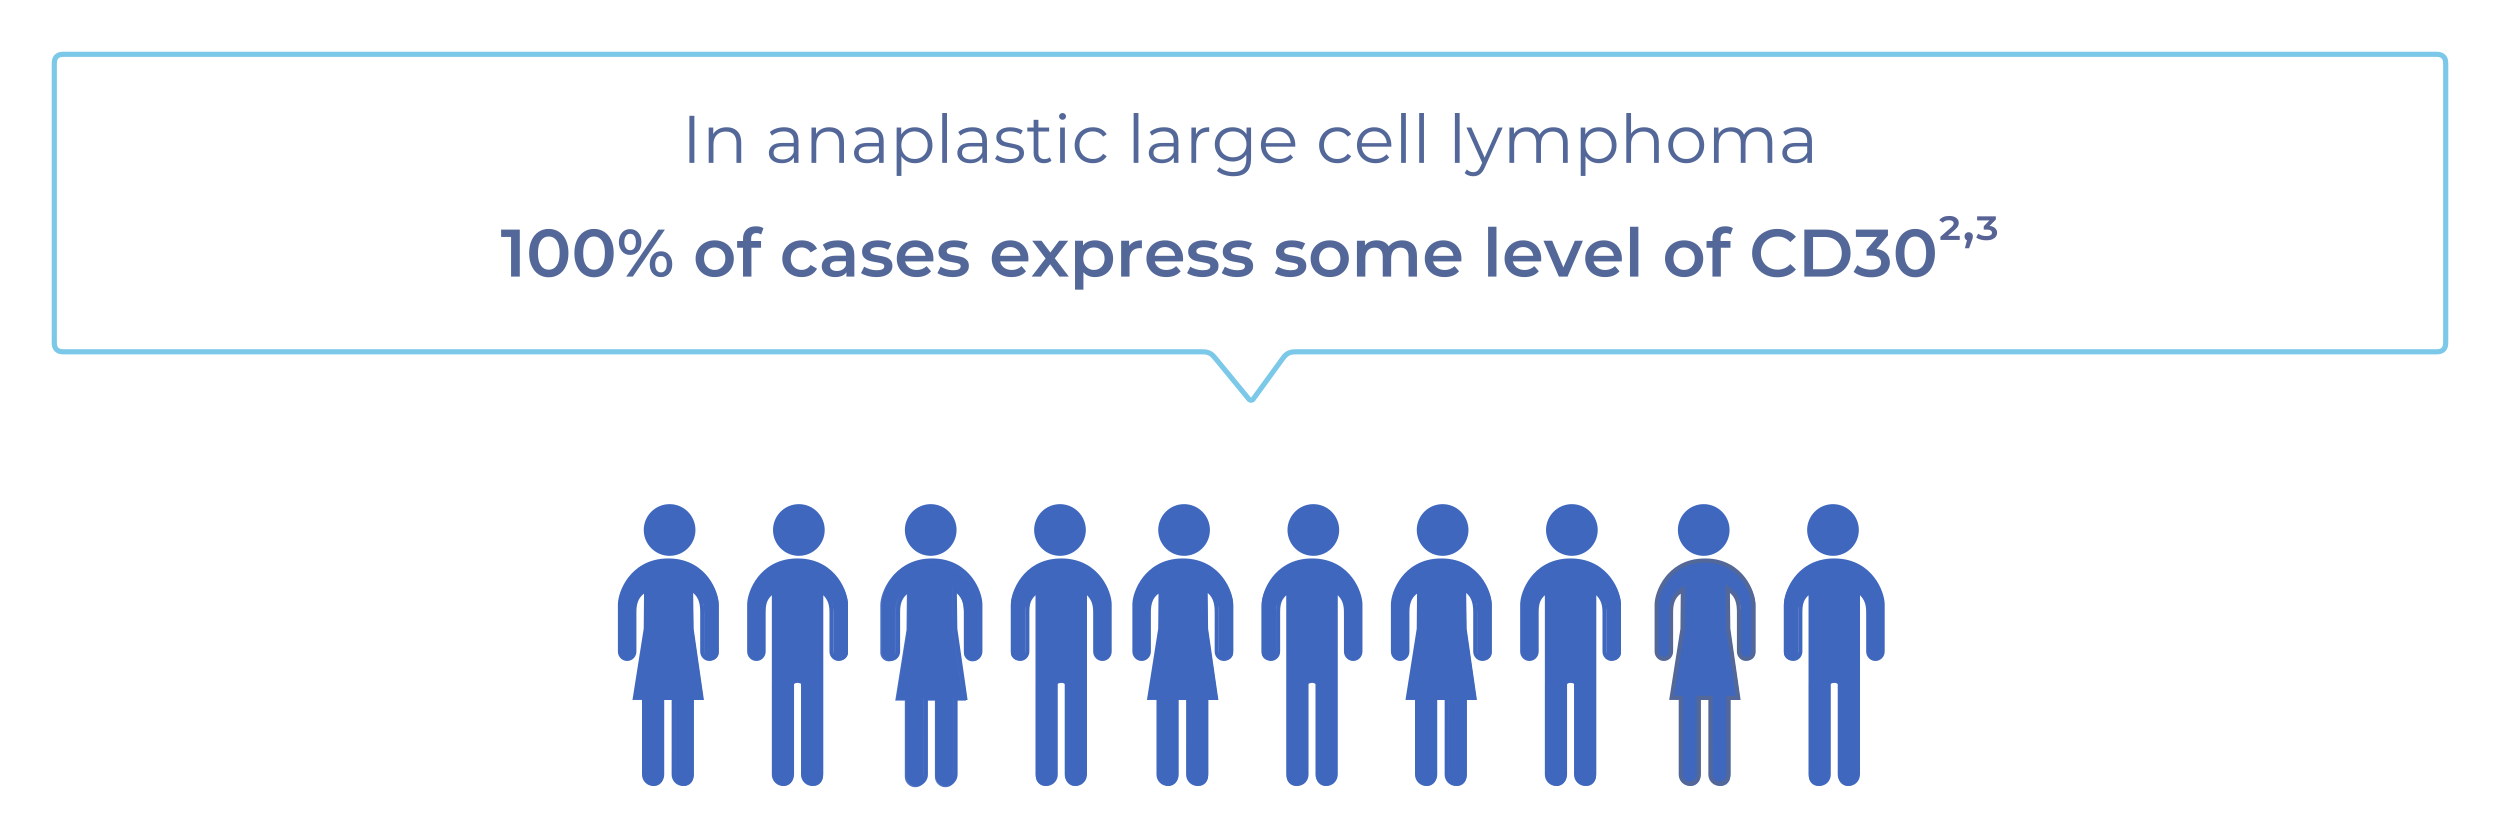 <?xml version="1.0" encoding="UTF-8"?>
<svg width="967px" height="324px" viewBox="0 0 967 324" version="1.1" xmlns="http://www.w3.org/2000/svg" xmlns:xlink="http://www.w3.org/1999/xlink">
    <!-- Generator: Sketch 56.3 (81716) - https://sketch.com -->
    <title>Infographic-3</title>
    <desc>Created with Sketch.</desc>
    <g id="Infographic-3" stroke="none" stroke-width="1" fill="none" fill-rule="evenodd">
        <g id="info/info_3" transform="translate(239, 195)">
            <g id="Group-8">
                <path d="M469.999,19 C465.037,19 461,14.963 461,10 C461,5.037 465.037,1 469.999,1 C474.963,1 479,5.037 479,10 C479,14.963 474.963,19 469.999,19" id="Fill-1" fill="#3F67BE"></path>
                <path d="M469.999,0 C464.477,0 460,4.477 460,9.999 C460,15.523 464.477,20 469.999,20 C475.523,20 480,15.523 480,9.999 C480,4.477 475.523,0 469.999,0 M469.999,1.656 C474.6,1.656 478.344,5.4 478.344,9.999 C478.344,14.599 474.6,18.344 469.999,18.344 C465.4,18.344 461.656,14.599 461.656,9.999 C461.656,5.4 465.4,1.656 469.999,1.656" id="Fill-3" fill="#3F67BE"></path>
                <path d="M475.719,109 C473.758,109 472.164,107.391 472.164,105.413 L472.164,69.735 L471.779,69.338 C471.239,69.005 470.624,68.827 470,68.827 C469.361,68.827 468.735,69.01 468.189,69.352 L467.793,69.6 L467.806,70.071 L467.811,105.413 C467.811,107.391 466.215,109 464.253,109 C462.292,109 460.696,107.391 460.696,105.413 L460.696,70.192 L460.702,69.987 L460.702,33.651 L459.344,34.918 C457.337,36.793 456.66,38.625 456.66,42.179 L456.66,57.465 C456.66,59.037 455.39,60.319 453.83,60.319 C452.269,60.319 451,59.037 451,57.465 L451,39.121 C451,36.618 452.237,32.519 454.997,28.995 C457.497,25.804 462.132,22 470,22 C477.87,22 482.503,25.804 485.004,28.995 C487.765,32.517 489,36.617 489,39.121 L489,57.465 C489,59.037 487.731,60.319 486.17,60.319 C484.61,60.319 483.34,59.037 483.34,57.465 L483.34,42.179 C483.34,38.914 482.595,36.884 480.679,34.942 L479.298,33.54 L479.298,105.224 C479.298,105.339 479.288,105.453 479.275,105.568 C479.164,107.515 477.605,109 475.719,109" id="Fill-5" fill="#3F67BE"></path>
                <path d="M470.5,21 C462.434,21 457.676,24.945 455.105,28.253 C452.27,31.902 451,36.184 451,38.809 L451,57.022 C451,59.035 452.605,60.665 454.582,60.665 C456.56,60.665 458.163,59.035 458.163,57.022 L458.163,41.844 C458.163,38.606 458.685,36.987 460.551,35.231 L460.551,62.119 L460.551,69.422 C460.548,69.502 460.545,69.581 460.545,69.66 L460.545,104.629 C460.545,107.035 462.479,109 464.843,109 C467.208,109 469.141,107.035 469.141,104.629 L469.141,69.66 C469.141,69.61 469.139,69.561 469.137,69.513 C469.535,69.262 470.002,69.115 470.5,69.115 C470.989,69.115 471.446,69.259 471.837,69.502 C471.836,69.553 471.834,69.605 471.834,69.66 L471.834,104.629 C471.834,107.035 473.768,109 476.13,109 C478.413,109 480.293,107.169 480.42,104.88 C480.438,104.736 480.449,104.59 480.449,104.441 L480.449,71.972 L480.449,61.943 L480.449,35.231 C482.165,36.987 482.837,38.809 482.837,41.844 L482.837,57.022 C482.837,59.035 484.441,60.665 486.418,60.665 C488.397,60.665 490,59.035 490,57.022 L490,38.809 C490,36.184 488.731,31.902 485.896,28.253 C483.325,24.945 478.566,21 470.5,21 M470.5,22.619 C477.929,22.619 482.294,26.229 484.648,29.258 C487.232,32.582 488.408,36.541 488.408,38.809 L488.408,57.022 C488.408,58.138 487.515,59.046 486.418,59.046 C485.323,59.046 484.429,58.138 484.429,57.022 L484.429,41.844 C484.429,38.409 483.602,36.162 481.579,34.09 L478.857,31.303 L478.857,35.231 L478.857,61.943 L478.857,71.972 L478.857,104.441 C478.857,104.525 478.851,104.606 478.84,104.687 L478.835,104.737 L478.832,104.787 C478.752,106.241 477.563,107.381 476.13,107.381 C474.639,107.381 473.426,106.147 473.426,104.629 L473.426,69.66 L473.427,69.56 L473.461,68.614 L472.668,68.121 C472.012,67.713 471.262,67.496 470.5,67.496 C469.725,67.496 468.962,67.716 468.297,68.137 L467.517,68.631 L467.547,69.565 L467.549,69.659 L467.549,69.66 L467.549,104.629 C467.549,106.147 466.336,107.381 464.843,107.381 C463.351,107.381 462.136,106.147 462.136,104.629 L462.136,69.66 L462.141,69.51 L462.143,69.468 L462.143,69.422 L462.143,62.119 L462.143,35.231 L462.143,31.525 L459.47,34.044 C457.033,36.338 456.571,38.556 456.571,41.844 L456.571,57.022 C456.571,58.138 455.678,59.046 454.582,59.046 C453.486,59.046 452.592,58.138 452.592,57.022 L452.592,38.809 C452.592,36.541 453.77,32.582 456.353,29.258 C458.708,26.229 463.071,22.619 470.5,22.619" id="Fill-7" fill="#3F67BE"></path>
                <path d="M368.999,19 C364.037,19 360,14.963 360,10 C360,5.037 364.037,1 368.999,1 C373.963,1 378,5.037 378,10 C378,14.963 373.963,19 368.999,19" id="Fill-9" fill="#3F67BE"></path>
                <path d="M368.999,0 C363.477,0 359,4.477 359,9.999 C359,15.523 363.477,20 368.999,20 C374.523,20 379,15.523 379,9.999 C379,4.477 374.523,0 368.999,0 M368.999,1.656 C373.6,1.656 377.344,5.4 377.344,9.999 C377.344,14.599 373.6,18.344 368.999,18.344 C364.4,18.344 360.656,14.599 360.656,9.999 C360.656,5.4 364.4,1.656 368.999,1.656" id="Fill-11" fill="#3F67BE"></path>
                <path d="M374.719,109 C372.758,109 371.164,107.391 371.164,105.413 L371.164,69.735 L370.779,69.338 C370.239,69.005 369.624,68.827 369,68.827 C368.361,68.827 367.735,69.01 367.189,69.352 L366.793,69.6 L366.806,70.071 L366.811,105.413 C366.811,107.391 365.215,109 363.253,109 C361.292,109 359.696,107.391 359.696,105.413 L359.696,70.192 L359.702,69.987 L359.702,33.651 L358.344,34.918 C356.337,36.793 355.66,38.625 355.66,42.179 L355.66,57.465 C355.66,59.037 354.39,60.319 352.83,60.319 C351.269,60.319 350,59.037 350,57.465 L350,39.121 C350,36.618 351.237,32.519 353.997,28.995 C356.497,25.804 361.132,22 369,22 C376.87,22 381.503,25.804 384.004,28.995 C386.765,32.517 388,36.617 388,39.121 L388,57.465 C388,59.037 386.731,60.319 385.17,60.319 C383.61,60.319 382.34,59.037 382.34,57.465 L382.34,42.179 C382.34,38.914 381.595,36.884 379.679,34.942 L378.298,33.54 L378.298,105.224 C378.298,105.339 378.288,105.453 378.275,105.568 C378.164,107.515 376.605,109 374.719,109" id="Fill-13" fill="#3F67BE"></path>
                <path d="M368.5,21 C360.434,21 355.676,24.945 353.105,28.253 C350.27,31.902 349,36.184 349,38.809 L349,57.022 C349,59.035 350.605,60.665 352.582,60.665 C354.56,60.665 356.163,59.035 356.163,57.022 L356.163,41.844 C356.163,38.606 356.685,36.987 358.551,35.231 L358.551,62.119 L358.551,69.422 C358.548,69.502 358.545,69.581 358.545,69.66 L358.545,104.629 C358.545,107.035 360.479,109 362.843,109 C365.208,109 367.141,107.035 367.141,104.629 L367.141,69.66 C367.141,69.61 367.139,69.561 367.137,69.513 C367.535,69.262 368.002,69.115 368.5,69.115 C368.989,69.115 369.446,69.259 369.837,69.502 C369.836,69.553 369.832,69.605 369.832,69.66 L369.832,104.629 C369.832,107.035 371.768,109 374.13,109 C376.413,109 378.293,107.169 378.42,104.88 C378.438,104.736 378.449,104.59 378.449,104.441 L378.449,71.972 L378.449,61.943 L378.449,35.231 C380.165,36.987 380.837,38.809 380.837,41.844 L380.837,57.022 C380.837,59.035 382.441,60.665 384.418,60.665 C386.397,60.665 388,59.035 388,57.022 L388,38.809 C388,36.184 386.731,31.902 383.896,28.253 C381.325,24.945 376.566,21 368.5,21 M368.5,22.619 C375.929,22.619 380.294,26.229 382.648,29.258 C385.232,32.582 386.408,36.541 386.408,38.809 L386.408,57.022 C386.408,58.138 385.515,59.046 384.418,59.046 C383.323,59.046 382.429,58.138 382.429,57.022 L382.429,41.844 C382.429,38.409 381.602,36.162 379.579,34.09 L376.857,31.303 L376.857,35.231 L376.857,61.943 L376.857,71.972 L376.857,104.441 C376.857,104.525 376.851,104.606 376.84,104.687 L376.835,104.737 L376.832,104.787 C376.752,106.241 375.563,107.381 374.13,107.381 C372.639,107.381 371.424,106.147 371.424,104.629 L371.424,69.66 L371.427,69.56 L371.461,68.614 L370.668,68.121 C370.011,67.713 369.262,67.496 368.5,67.496 C367.725,67.496 366.962,67.716 366.297,68.137 L365.517,68.631 L365.547,69.565 L365.549,69.659 L365.549,69.66 L365.549,104.629 C365.549,106.147 364.336,107.381 362.843,107.381 C361.351,107.381 360.136,106.147 360.136,104.629 L360.136,69.66 L360.141,69.51 L360.143,69.468 L360.143,69.422 L360.143,62.119 L360.143,35.231 L360.143,31.525 L357.47,34.044 C355.033,36.338 354.571,38.556 354.571,41.844 L354.571,57.022 C354.571,58.138 353.678,59.046 352.582,59.046 C351.486,59.046 350.592,58.138 350.592,57.022 L350.592,38.809 C350.592,36.541 351.77,32.582 354.353,29.258 C356.708,26.229 361.071,22.619 368.5,22.619" id="Fill-15" fill="#3F67BE"></path>
                <path d="M268.999,19 C264.037,19 260,14.963 260,10 C260,5.037 264.037,1 268.999,1 C273.963,1 278,5.037 278,10 C278,14.963 273.963,19 268.999,19" id="Fill-17" fill="#3F67BE"></path>
                <path d="M268.999,0 C263.477,0 259,4.477 259,9.999 C259,15.523 263.477,20 268.999,20 C274.523,20 279,15.523 279,9.999 C279,4.477 274.523,0 268.999,0 M268.999,1.656 C273.6,1.656 277.344,5.4 277.344,9.999 C277.344,14.599 273.6,18.344 268.999,18.344 C264.4,18.344 260.656,14.599 260.656,9.999 C260.656,5.4 264.4,1.656 268.999,1.656" id="Fill-19" fill="#3F67BE"></path>
                <path d="M273.719,109 C271.758,109 270.164,107.391 270.164,105.413 L270.164,69.735 L269.779,69.338 C269.239,69.005 268.624,68.827 268,68.827 C267.361,68.827 266.735,69.01 266.189,69.352 L265.793,69.6 L265.806,70.071 L265.811,105.413 C265.811,107.391 264.215,109 262.253,109 C260.292,109 258.696,107.391 258.696,105.413 L258.696,70.192 L258.702,69.987 L258.702,33.651 L257.344,34.918 C255.337,36.793 254.66,38.625 254.66,42.179 L254.66,57.465 C254.66,59.037 253.39,60.319 251.83,60.319 C250.269,60.319 249,59.037 249,57.465 L249,39.121 C249,36.618 250.237,32.519 252.997,28.995 C255.497,25.804 260.132,22 268,22 C275.87,22 280.503,25.804 283.004,28.995 C285.765,32.517 287,36.617 287,39.121 L287,57.465 C287,59.037 285.731,60.319 284.17,60.319 C282.61,60.319 281.34,59.037 281.34,57.465 L281.34,42.179 C281.34,38.914 280.595,36.884 278.679,34.942 L277.298,33.54 L277.298,105.224 C277.298,105.339 277.288,105.453 277.275,105.568 C277.164,107.515 275.605,109 273.719,109" id="Fill-21" fill="#3F67BE"></path>
                <path d="M268.5,21 C260.434,21 255.676,24.945 253.105,28.253 C250.27,31.902 249,36.184 249,38.809 L249,57.022 C249,59.035 250.605,60.665 252.582,60.665 C254.56,60.665 256.163,59.035 256.163,57.022 L256.163,41.844 C256.163,38.606 256.685,36.987 258.551,35.231 L258.551,62.119 L258.551,69.422 C258.548,69.502 258.545,69.581 258.545,69.66 L258.545,104.629 C258.545,107.035 260.479,109 262.843,109 C265.208,109 267.141,107.035 267.141,104.629 L267.141,69.66 C267.141,69.61 267.139,69.561 267.137,69.513 C267.535,69.262 268.002,69.115 268.5,69.115 C268.989,69.115 269.446,69.259 269.837,69.502 C269.836,69.553 269.832,69.605 269.832,69.66 L269.832,104.629 C269.832,107.035 271.768,109 274.13,109 C276.413,109 278.293,107.169 278.42,104.88 C278.438,104.736 278.449,104.59 278.449,104.441 L278.449,71.972 L278.449,61.943 L278.449,35.231 C280.165,36.987 280.837,38.809 280.837,41.844 L280.837,57.022 C280.837,59.035 282.441,60.665 284.418,60.665 C286.397,60.665 288,59.035 288,57.022 L288,38.809 C288,36.184 286.731,31.902 283.896,28.253 C281.325,24.945 276.566,21 268.5,21 M268.5,22.619 C275.929,22.619 280.294,26.229 282.648,29.258 C285.232,32.582 286.408,36.541 286.408,38.809 L286.408,57.022 C286.408,58.138 285.515,59.046 284.418,59.046 C283.323,59.046 282.429,58.138 282.429,57.022 L282.429,41.844 C282.429,38.409 281.602,36.162 279.579,34.09 L276.857,31.303 L276.857,35.231 L276.857,61.943 L276.857,71.972 L276.857,104.441 C276.857,104.524 276.851,104.606 276.841,104.685 L276.835,104.737 L276.832,104.787 C276.75,106.241 275.563,107.381 274.13,107.381 C272.639,107.381 271.424,106.147 271.424,104.629 L271.424,69.66 L271.427,69.56 L271.461,68.614 L270.668,68.121 C270.011,67.713 269.262,67.496 268.5,67.496 C267.725,67.496 266.962,67.716 266.297,68.137 L265.514,68.632 L265.547,69.568 L265.549,69.659 L265.549,69.66 L265.549,104.629 C265.549,106.147 264.336,107.381 262.843,107.381 C261.351,107.381 260.136,106.147 260.136,104.629 L260.136,69.66 L260.141,69.51 L260.143,69.468 L260.143,69.422 L260.143,62.119 L260.143,35.231 L260.143,31.525 L257.47,34.044 C255.033,36.338 254.571,38.556 254.571,41.844 L254.571,57.022 C254.571,58.138 253.678,59.046 252.582,59.046 C251.486,59.046 250.592,58.138 250.592,57.022 L250.592,38.809 C250.592,36.541 251.77,32.582 254.353,29.258 C256.708,26.229 261.071,22.619 268.5,22.619" id="Fill-23" fill="#3F67BE"></path>
                <path d="M219.001,19 C214.037,19 210,14.963 210,10 C210,5.037 214.037,1 219.001,1 C223.963,1 228,5.037 228,10 C228,14.963 223.963,19 219.001,19" id="Fill-25" fill="#3F67BE"></path>
                <path d="M219.001,0 C213.477,0 209,4.477 209,9.999 C209,15.523 213.477,20 219.001,20 C224.523,20 229,15.523 229,9.999 C229,4.477 224.523,0 219.001,0 M219.001,1.656 C223.6,1.656 227.344,5.4 227.344,9.999 C227.344,14.599 223.6,18.344 219.001,18.344 C214.4,18.344 210.656,14.599 210.656,9.999 C210.656,5.4 214.4,1.656 219.001,1.656" id="Fill-27" fill="#3F67BE"></path>
                <path d="M224.674,109 C222.713,109 221.117,107.391 221.117,105.413 L221.122,75.516 L216.584,75.534 L216.587,105.413 C216.587,107.391 214.993,109 213.032,109 C211.07,109 209.474,107.391 209.474,105.413 L209.474,75.487 L205.868,75.506 L210.14,48.694 C210.15,48.574 210.27,38.564 210.27,34.9 L210.27,33.293 L208.984,34.241 C206.654,35.956 205.66,38.33 205.66,42.179 L205.66,57.465 C205.66,59.037 204.39,60.319 202.83,60.319 C201.269,60.319 200,59.037 200,57.465 L200,39.121 C200,36.617 201.235,32.517 203.996,28.995 C206.497,25.804 211.13,22 219,22 C226.868,22 231.503,25.804 234.004,28.995 C236.765,32.519 238,36.618 238,39.121 L238,57.465 C238,59.037 236.731,60.319 235.17,60.319 C233.61,60.319 232.34,59.037 232.34,57.465 L232.34,42.179 C232.34,39.366 231.978,36.196 229.281,33.999 L227.942,32.909 L228.143,48.575 L232.054,75.524 L228.253,75.524 L228.253,105.224 C228.253,105.339 228.243,105.453 228.23,105.568 C228.118,107.515 226.56,109 224.674,109" id="Fill-29" fill="#3F67BE"></path>
                <path d="M420.001,19 C415.037,19 411,14.963 411,10 C411,5.037 415.037,1 420.001,1 C424.963,1 429,5.037 429,10 C429,14.963 424.963,19 420.001,19" id="Fill-25-Copy" fill="#3F67BE"></path>
                <path d="M426.674,109 C424.713,109 423.117,107.391 423.117,105.413 L423.122,75.516 L418.584,75.534 L418.587,105.413 C418.587,107.391 416.993,109 415.032,109 C413.07,109 411.474,107.391 411.474,105.413 L411.474,75.487 L407.868,75.506 L412.14,48.694 C412.15,48.574 412.27,38.564 412.27,34.9 L412.27,33.293 L410.984,34.241 C408.654,35.956 407.66,38.33 407.66,42.179 L407.66,57.465 C407.66,59.037 406.39,60.319 404.83,60.319 C403.269,60.319 402,59.037 402,57.465 L402,39.121 C402,36.617 403.235,32.517 405.996,28.995 C408.497,25.804 413.13,22 421,22 C428.868,22 433.503,25.804 436.004,28.995 C438.765,32.519 440,36.618 440,39.121 L440,57.465 C440,59.037 438.731,60.319 437.17,60.319 C435.61,60.319 434.34,59.037 434.34,57.465 L434.34,42.179 C434.34,39.366 433.978,36.196 431.281,33.999 L429.942,32.909 L430.143,48.575 L434.054,75.524 L430.253,75.524 L430.253,105.224 C430.253,105.339 430.243,105.453 430.23,105.568 C430.118,107.515 428.56,109 426.674,109" id="Fill-29-Copy" fill="#3F67BE"></path>
                <path d="M218.5,21 C210.434,21 205.675,24.945 203.104,28.253 C200.269,31.902 199,36.184 199,38.809 L199,57.022 C199,59.035 200.603,60.665 202.582,60.665 C204.559,60.665 206.163,59.035 206.163,57.022 L206.163,41.844 C206.163,38.606 206.86,36.286 209.11,34.617 C209.11,38.252 208.99,48.186 208.99,48.186 L204.638,75.749 L208.325,75.731 L208.325,104.629 C208.325,107.035 210.259,109 212.623,109 C214.987,109 216.921,107.035 216.921,104.629 L216.918,75.769 L219.793,75.757 L219.788,104.629 C219.788,107.035 221.72,109 224.086,109 C226.367,109 228.248,107.169 228.376,104.88 C228.393,104.736 228.404,104.59 228.404,104.441 L228.404,75.762 L232.271,75.762 L228.295,48.186 L228.119,34.353 C230.367,36.201 230.837,38.809 230.837,41.844 L230.837,57.022 C230.837,59.035 232.44,60.665 234.418,60.665 C236.395,60.665 238,59.035 238,57.022 L238,38.809 C238,36.184 236.73,31.902 233.895,28.253 C231.324,24.945 226.566,21 218.5,21 M218.5,22.619 C225.929,22.619 230.292,26.229 232.647,29.258 C235.23,32.582 236.408,36.541 236.408,38.809 L236.408,57.022 C236.408,58.138 235.514,59.046 234.418,59.046 C233.322,59.046 232.429,58.138 232.429,57.022 L232.429,41.844 C232.429,38.861 232.035,35.488 229.121,33.095 L226.485,30.929 L226.528,34.376 L226.703,48.207 L226.704,48.314 L226.72,48.421 L230.429,74.143 L228.404,74.143 L226.813,74.143 L226.813,75.762 L226.813,104.441 C226.813,104.524 226.805,104.606 226.795,104.685 L226.79,104.737 L226.787,104.787 C226.704,106.241 225.518,107.381 224.086,107.381 C222.593,107.381 221.38,106.147 221.38,104.63 L221.384,75.757 L221.384,74.132 L219.786,74.138 L216.911,74.15 L215.326,74.156 L215.326,75.769 L215.329,104.629 C215.329,106.147 214.114,107.381 212.623,107.381 C211.131,107.381 209.917,106.147 209.917,104.629 L209.917,75.731 L209.917,74.104 L208.319,74.112 L206.507,74.122 L210.563,48.442 L210.581,48.325 L210.582,48.205 C210.584,48.105 210.702,38.22 210.702,34.617 L210.702,31.428 L208.171,33.311 C204.981,35.681 204.571,39.116 204.571,41.844 L204.571,57.022 C204.571,58.138 203.677,59.046 202.582,59.046 C201.485,59.046 200.592,58.138 200.592,57.022 L200.592,38.809 C200.592,36.541 201.768,32.582 204.352,29.258 C206.706,26.229 211.071,22.619 218.5,22.619" id="Fill-31" fill="#3F67BE"></path>
                <path d="M319.001,19 C314.037,19 310,14.963 310,10 C310,5.037 314.037,1 319.001,1 C323.963,1 328,5.037 328,10 C328,14.963 323.963,19 319.001,19" id="Fill-33" fill="#3F67BE"></path>
                <path d="M319.001,0 C313.477,0 309,4.477 309,9.999 C309,15.523 313.477,20 319.001,20 C324.523,20 329,15.523 329,9.999 C329,4.477 324.523,0 319.001,0 M319.001,1.656 C323.6,1.656 327.344,5.4 327.344,9.999 C327.344,14.599 323.6,18.344 319.001,18.344 C314.4,18.344 310.656,14.599 310.656,9.999 C310.656,5.4 314.4,1.656 319.001,1.656" id="Fill-35" fill="#3F67BE"></path>
                <path d="M324.674,109 C322.713,109 321.117,107.391 321.117,105.413 L321.122,75.516 L316.584,75.534 L316.589,105.413 C316.589,107.391 314.993,109 313.032,109 C311.07,109 309.474,107.391 309.474,105.413 L309.474,75.487 L305.868,75.506 L310.14,48.694 C310.15,48.574 310.27,38.564 310.27,34.9 L310.27,33.293 L308.984,34.241 C306.654,35.958 305.66,38.33 305.66,42.179 L305.66,57.465 C305.66,59.037 304.39,60.319 302.83,60.319 C301.269,60.319 300,59.037 300,57.465 L300,39.121 C300,36.617 301.235,32.517 303.996,28.995 C306.497,25.804 311.13,22 319,22 C326.87,22 331.504,25.804 334.006,28.995 C336.766,32.517 338,36.617 338,39.121 L338,57.465 C338,59.037 336.731,60.319 335.17,60.319 C333.61,60.319 332.34,59.037 332.34,57.465 L332.34,42.179 C332.34,39.366 331.978,36.198 329.283,33.999 L327.942,32.909 L328.143,48.575 L332.056,75.524 L328.253,75.524 L328.253,105.224 C328.253,105.339 328.243,105.453 328.23,105.568 C328.118,107.515 326.56,109 324.674,109" id="Fill-37" fill="#3F67BE"></path>
                <path d="M318.5,21 C310.434,21 305.675,24.945 303.104,28.253 C300.269,31.902 299,36.184 299,38.809 L299,57.022 C299,59.035 300.603,60.665 302.582,60.665 C304.559,60.665 306.163,59.035 306.163,57.022 L306.163,41.844 C306.163,38.606 306.862,36.286 309.11,34.617 C309.11,38.252 308.99,48.186 308.99,48.186 L304.638,75.749 L308.325,75.731 L308.325,104.629 C308.325,107.035 310.259,109 312.625,109 C314.987,109 316.922,107.035 316.922,104.629 L316.918,75.769 L319.793,75.757 L319.789,104.629 C319.789,107.035 321.722,109 324.086,109 C326.367,109 328.248,107.169 328.376,104.88 C328.393,104.736 328.404,104.59 328.404,104.441 L328.404,75.762 L332.273,75.762 L328.295,48.186 L328.121,34.353 C330.367,36.201 330.837,38.809 330.837,41.844 L330.837,57.022 C330.837,59.035 332.44,60.665 334.418,60.665 C336.395,60.665 338,59.035 338,57.022 L338,38.809 C338,36.184 336.73,31.902 333.895,28.253 C331.325,24.945 326.566,21 318.5,21 M318.5,22.619 C325.929,22.619 330.292,26.229 332.647,29.258 C335.232,32.582 336.408,36.541 336.408,38.809 L336.408,57.022 C336.408,58.138 335.515,59.046 334.418,59.046 C333.322,59.046 332.429,58.138 332.429,57.022 L332.429,41.844 C332.429,38.861 332.035,35.488 329.121,33.095 L326.486,30.929 L326.529,34.376 L326.703,48.207 L326.704,48.314 L326.72,48.421 L330.429,74.143 L328.404,74.143 L326.813,74.143 L326.813,75.762 L326.813,104.441 C326.813,104.524 326.806,104.606 326.797,104.685 L326.79,104.737 L326.787,104.787 C326.706,106.241 325.518,107.381 324.086,107.381 C322.593,107.381 321.381,106.147 321.381,104.63 L321.384,75.757 L321.384,74.132 L319.786,74.138 L316.911,74.15 L315.326,74.156 L315.326,75.769 L315.331,104.629 C315.331,106.147 314.116,107.381 312.625,107.381 C311.131,107.381 309.917,106.147 309.917,104.629 L309.917,75.731 L309.917,74.104 L308.319,74.112 L306.507,74.122 L310.563,48.442 L310.581,48.325 L310.582,48.205 C310.584,48.105 310.702,38.22 310.702,34.617 L310.702,31.428 L308.171,33.311 C304.981,35.681 304.571,39.116 304.571,41.844 L304.571,57.022 C304.571,58.138 303.678,59.046 302.582,59.046 C301.485,59.046 300.592,58.138 300.592,57.022 L300.592,38.809 C300.592,36.541 301.768,32.582 304.353,29.258 C306.706,26.229 311.071,22.619 318.5,22.619" id="Fill-39" fill="#3F67BE"></path>
                <path d="M419.999,0 C414.477,0 410,4.477 410,9.999 C410,15.523 414.477,20 419.999,20 C425.523,20 430,15.523 430,9.999 C430,4.477 425.523,0 419.999,0 M419.999,1.656 C424.6,1.656 428.344,5.4 428.344,9.999 C428.344,14.599 424.6,18.344 419.999,18.344 C415.4,18.344 411.656,14.599 411.656,9.999 C411.656,5.4 415.4,1.656 419.999,1.656" id="Fill-41" fill="#3F67BE"></path>
                <path d="M420.5,21 C412.434,21 407.676,24.945 405.105,28.253 C402.27,31.902 401,36.184 401,38.809 L401,57.022 C401,59.035 402.605,60.665 404.582,60.665 C406.56,60.665 408.163,59.035 408.163,57.022 L408.163,41.844 C408.163,38.606 408.862,36.286 411.11,34.617 C411.11,38.252 410.992,48.186 410.992,48.186 L406.638,75.749 L410.325,75.731 L410.325,104.629 C410.325,107.035 412.259,109 414.625,109 C416.988,109 418.922,107.035 418.922,104.629 L418.918,75.769 L421.793,75.757 L421.789,104.629 C421.789,107.035 423.722,109 426.087,109 C428.367,109 430.248,107.169 430.376,104.88 C430.393,104.736 430.406,104.59 430.406,104.441 L430.406,75.762 L434.273,75.762 L430.296,48.186 L430.121,34.353 C432.367,36.201 432.837,38.809 432.837,41.844 L432.837,57.022 C432.837,59.035 434.441,60.665 436.418,60.665 C438.397,60.665 440,59.035 440,57.022 L440,38.809 C440,36.184 438.731,31.902 435.896,28.253 C433.325,24.945 428.566,21 420.5,21 M420.5,22.619 C427.929,22.619 432.294,26.229 434.647,29.258 C437.232,32.582 438.408,36.541 438.408,38.809 L438.408,57.022 C438.408,58.138 437.515,59.046 436.418,59.046 C435.322,59.046 434.429,58.138 434.429,57.022 L434.429,41.844 C434.429,38.861 434.035,35.488 431.121,33.095 L428.486,30.929 L428.529,34.376 L428.704,48.207 L428.706,48.314 L428.722,48.421 L432.431,74.143 L430.406,74.143 L428.814,74.143 L428.814,75.762 L428.814,104.441 C428.814,104.524 428.806,104.606 428.797,104.685 L428.79,104.737 L428.787,104.787 C428.706,106.241 427.52,107.381 426.087,107.381 C424.594,107.381 423.381,106.147 423.381,104.63 L423.384,75.757 L423.384,74.132 L421.786,74.138 L418.913,74.15 L417.326,74.156 L417.326,75.769 L417.331,104.629 C417.331,106.147 416.116,107.381 414.625,107.381 C413.131,107.381 411.917,106.147 411.917,104.629 L411.917,75.731 L411.917,74.104 L410.319,74.112 L408.509,74.122 L412.565,48.442 L412.582,48.325 L412.582,48.205 C412.584,48.105 412.702,38.22 412.702,34.617 L412.702,31.428 L410.171,33.311 C406.981,35.681 406.571,39.116 406.571,41.844 L406.571,57.022 C406.571,58.138 405.678,59.046 404.582,59.046 C403.485,59.046 402.592,58.138 402.592,57.022 L402.592,38.809 C402.592,36.541 403.768,32.582 406.353,29.258 C408.708,26.229 413.071,22.619 420.5,22.619" id="Fill-43" fill="#536899"></path>
                <path d="M170.999,19 C166.037,19 162,14.963 162,10 C162,5.037 166.037,1 170.999,1 C175.963,1 180,5.037 180,10 C180,14.963 175.963,19 170.999,19" id="Fill-9" fill="#3F67BE"></path>
                <path d="M170.999,0 C165.477,0 161,4.477 161,9.999 C161,15.523 165.477,20 170.999,20 C176.523,20 181,15.523 181,9.999 C181,4.477 176.523,0 170.999,0 M170.999,1.656 C175.6,1.656 179.344,5.4 179.344,9.999 C179.344,14.599 175.6,18.344 170.999,18.344 C166.4,18.344 162.656,14.599 162.656,9.999 C162.656,5.4 166.4,1.656 170.999,1.656" id="Fill-11" fill="#3F67BE"></path>
                <path d="M176.719,109 C174.758,109 173.164,107.391 173.164,105.413 L173.164,69.735 L172.779,69.338 C172.239,69.005 171.624,68.827 171,68.827 C170.361,68.827 169.735,69.01 169.189,69.352 L168.793,69.6 L168.806,70.071 L168.811,105.413 C168.811,107.391 167.215,109 165.253,109 C163.292,109 161.696,107.391 161.696,105.413 L161.696,70.192 L161.702,69.987 L161.702,33.651 L160.344,34.918 C158.337,36.793 157.66,38.625 157.66,42.179 L157.66,57.465 C157.66,59.037 156.39,60.319 154.83,60.319 C153.269,60.319 152,59.037 152,57.465 L152,39.121 C152,36.618 153.237,32.519 155.997,28.995 C158.497,25.804 163.132,22 171,22 C178.87,22 183.503,25.804 186.004,28.995 C188.765,32.517 190,36.617 190,39.121 L190,57.465 C190,59.037 188.731,60.319 187.17,60.319 C185.61,60.319 184.34,59.037 184.34,57.465 L184.34,42.179 C184.34,38.914 183.595,36.884 181.679,34.942 L180.298,33.54 L180.298,105.224 C180.298,105.339 180.288,105.453 180.275,105.568 C180.164,107.515 178.605,109 176.719,109" id="Fill-13" fill="#3F67BE"></path>
                <path d="M171.5,21 C163.434,21 158.676,24.945 156.105,28.253 C153.27,31.902 152,36.184 152,38.809 L152,57.022 C152,59.035 153.605,60.665 155.582,60.665 C157.56,60.665 159.163,59.035 159.163,57.022 L159.163,41.844 C159.163,38.606 159.685,36.987 161.551,35.231 L161.551,62.119 L161.551,69.422 C161.548,69.502 161.545,69.581 161.545,69.66 L161.545,104.629 C161.545,107.035 163.479,109 165.843,109 C168.208,109 170.141,107.035 170.141,104.629 L170.141,69.66 C170.141,69.61 170.139,69.561 170.137,69.513 C170.535,69.262 171.002,69.115 171.5,69.115 C171.989,69.115 172.446,69.259 172.837,69.502 C172.836,69.553 172.832,69.605 172.832,69.66 L172.832,104.629 C172.832,107.035 174.768,109 177.13,109 C179.413,109 181.293,107.169 181.42,104.88 C181.438,104.736 181.449,104.59 181.449,104.441 L181.449,71.972 L181.449,61.943 L181.449,35.231 C183.165,36.987 183.837,38.809 183.837,41.844 L183.837,57.022 C183.837,59.035 185.441,60.665 187.418,60.665 C189.397,60.665 191,59.035 191,57.022 L191,38.809 C191,36.184 189.731,31.902 186.896,28.253 C184.325,24.945 179.566,21 171.5,21 M171.5,22.619 C178.929,22.619 183.294,26.229 185.648,29.258 C188.232,32.582 189.408,36.541 189.408,38.809 L189.408,57.022 C189.408,58.138 188.515,59.046 187.418,59.046 C186.323,59.046 185.429,58.138 185.429,57.022 L185.429,41.844 C185.429,38.409 184.602,36.162 182.579,34.09 L179.857,31.303 L179.857,35.231 L179.857,61.943 L179.857,71.972 L179.857,104.441 C179.857,104.525 179.851,104.606 179.84,104.687 L179.835,104.737 L179.832,104.787 C179.752,106.241 178.563,107.381 177.13,107.381 C175.639,107.381 174.424,106.147 174.424,104.629 L174.424,69.66 L174.427,69.56 L174.461,68.614 L173.668,68.121 C173.011,67.713 172.262,67.496 171.5,67.496 C170.725,67.496 169.962,67.716 169.297,68.137 L168.517,68.631 L168.547,69.565 L168.549,69.659 L168.549,69.66 L168.549,104.629 C168.549,106.147 167.336,107.381 165.843,107.381 C164.351,107.381 163.136,106.147 163.136,104.629 L163.136,69.66 L163.141,69.51 L163.143,69.468 L163.143,69.422 L163.143,62.119 L163.143,35.231 L163.143,31.525 L160.47,34.044 C158.033,36.338 157.571,38.556 157.571,41.844 L157.571,57.022 C157.571,58.138 156.678,59.046 155.582,59.046 C154.486,59.046 153.592,58.138 153.592,57.022 L153.592,38.809 C153.592,36.541 154.77,32.582 157.353,29.258 C159.708,26.229 164.071,22.619 171.5,22.619" id="Fill-15" fill="#3F67BE"></path>
                <path d="M69.999,19 C65.037,19 61,14.963 61,10 C61,5.037 65.037,1 69.999,1 C74.963,1 79,5.037 79,10 C79,14.963 74.963,19 69.999,19" id="Fill-17" fill="#3F67BE"></path>
                <path d="M69.999,0 C64.477,0 60,4.477 60,9.999 C60,15.523 64.477,20 69.999,20 C75.523,20 80,15.523 80,9.999 C80,4.477 75.523,0 69.999,0 M69.999,1.656 C74.6,1.656 78.344,5.4 78.344,9.999 C78.344,14.599 74.6,18.344 69.999,18.344 C65.4,18.344 61.656,14.599 61.656,9.999 C61.656,5.4 65.4,1.656 69.999,1.656" id="Fill-19" fill="#3F67BE"></path>
                <path d="M75.719,109 C73.758,109 72.164,107.391 72.164,105.413 L72.164,69.735 L71.779,69.338 C71.239,69.005 70.624,68.827 70,68.827 C69.361,68.827 68.735,69.01 68.189,69.352 L67.793,69.6 L67.806,70.071 L67.811,105.413 C67.811,107.391 66.215,109 64.253,109 C62.292,109 60.696,107.391 60.696,105.413 L60.696,70.192 L60.702,69.987 L60.702,33.651 L59.344,34.918 C57.337,36.793 56.66,38.625 56.66,42.179 L56.66,57.465 C56.66,59.037 55.39,60.319 53.83,60.319 C52.269,60.319 51,59.037 51,57.465 L51,39.121 C51,36.618 52.237,32.519 54.997,28.995 C57.497,25.804 62.132,22 70,22 C77.87,22 82.503,25.804 85.004,28.995 C87.765,32.517 89,36.617 89,39.121 L89,57.465 C89,59.037 87.731,60.319 86.17,60.319 C84.61,60.319 83.34,59.037 83.34,57.465 L83.34,42.179 C83.34,38.914 82.595,36.884 80.679,34.942 L79.298,33.54 L79.298,105.224 C79.298,105.339 79.288,105.453 79.275,105.568 C79.164,107.515 77.605,109 75.719,109" id="Fill-21" fill="#3F67BE"></path>
                <path d="M69.5,21 C61.434,21 56.676,24.945 54.105,28.253 C51.27,31.902 50,36.184 50,38.809 L50,57.022 C50,59.035 51.605,60.665 53.582,60.665 C55.56,60.665 57.163,59.035 57.163,57.022 L57.163,41.844 C57.163,38.606 57.685,36.987 59.551,35.231 L59.551,62.119 L59.551,69.422 C59.548,69.502 59.545,69.581 59.545,69.66 L59.545,104.629 C59.545,107.035 61.479,109 63.843,109 C66.208,109 68.141,107.035 68.141,104.629 L68.141,69.66 C68.141,69.61 68.139,69.561 68.137,69.513 C68.535,69.262 69.002,69.115 69.5,69.115 C69.989,69.115 70.446,69.259 70.837,69.502 C70.836,69.553 70.832,69.605 70.832,69.66 L70.832,104.629 C70.832,107.035 72.768,109 75.13,109 C77.413,109 79.293,107.169 79.42,104.88 C79.438,104.736 79.449,104.59 79.449,104.441 L79.449,71.972 L79.449,61.943 L79.449,35.231 C81.165,36.987 81.837,38.809 81.837,41.844 L81.837,57.022 C81.837,59.035 83.441,60.665 85.418,60.665 C87.397,60.665 89,59.035 89,57.022 L89,38.809 C89,36.184 87.731,31.902 84.896,28.253 C82.325,24.945 77.566,21 69.5,21 M69.5,22.619 C76.929,22.619 81.294,26.229 83.648,29.258 C86.232,32.582 87.408,36.541 87.408,38.809 L87.408,57.022 C87.408,58.138 86.515,59.046 85.418,59.046 C84.323,59.046 83.429,58.138 83.429,57.022 L83.429,41.844 C83.429,38.409 82.602,36.162 80.579,34.09 L77.857,31.303 L77.857,35.231 L77.857,61.943 L77.857,71.972 L77.857,104.441 C77.857,104.524 77.851,104.606 77.841,104.685 L77.835,104.737 L77.832,104.787 C77.75,106.241 76.563,107.381 75.13,107.381 C73.639,107.381 72.424,106.147 72.424,104.629 L72.424,69.66 L72.427,69.56 L72.461,68.614 L71.668,68.121 C71.011,67.713 70.262,67.496 69.5,67.496 C68.725,67.496 67.962,67.716 67.297,68.137 L66.514,68.632 L66.547,69.568 L66.549,69.659 L66.549,69.66 L66.549,104.629 C66.549,106.147 65.336,107.381 63.843,107.381 C62.351,107.381 61.136,106.147 61.136,104.629 L61.136,69.66 L61.141,69.51 L61.143,69.468 L61.143,69.422 L61.143,62.119 L61.143,35.231 L61.143,31.525 L58.47,34.044 C56.033,36.338 55.571,38.556 55.571,41.844 L55.571,57.022 C55.571,58.138 54.678,59.046 53.582,59.046 C52.486,59.046 51.592,58.138 51.592,57.022 L51.592,38.809 C51.592,36.541 52.77,32.582 55.353,29.258 C57.708,26.229 62.071,22.619 69.5,22.619" id="Fill-23" fill="#3F67BE"></path>
                <path d="M20.001,19 C15.037,19 11,14.963 11,10 C11,5.037 15.037,1 20.001,1 C24.963,1 29,5.037 29,10 C29,14.963 24.963,19 20.001,19" id="Fill-25" fill="#3F67BE"></path>
                <path d="M20.001,0 C14.477,0 10,4.477 10,9.999 C10,15.523 14.477,20 20.001,20 C25.523,20 30,15.523 30,9.999 C30,4.477 25.523,0 20.001,0 M20.001,1.656 C24.6,1.656 28.344,5.4 28.344,9.999 C28.344,14.599 24.6,18.344 20.001,18.344 C15.4,18.344 11.656,14.599 11.656,9.999 C11.656,5.4 15.4,1.656 20.001,1.656" id="Fill-27" fill="#3F67BE"></path>
                <path d="M25.674,109 C23.713,109 22.117,107.391 22.117,105.413 L22.122,75.516 L17.584,75.534 L17.587,105.413 C17.587,107.391 15.993,109 14.032,109 C12.07,109 10.474,107.391 10.474,105.413 L10.474,75.487 L6.868,75.506 L11.14,48.694 C11.15,48.574 11.27,38.564 11.27,34.9 L11.27,33.293 L9.984,34.241 C7.654,35.956 6.66,38.33 6.66,42.179 L6.66,57.465 C6.66,59.037 5.39,60.319 3.83,60.319 C2.269,60.319 1,59.037 1,57.465 L1,39.121 C1,36.617 2.235,32.517 4.996,28.995 C7.497,25.804 12.13,22 20,22 C27.868,22 32.503,25.804 35.004,28.995 C37.765,32.519 39,36.618 39,39.121 L39,57.465 C39,59.037 37.731,60.319 36.17,60.319 C34.61,60.319 33.34,59.037 33.34,57.465 L33.34,42.179 C33.34,39.366 32.978,36.196 30.281,33.999 L28.942,32.909 L29.143,48.575 L33.054,75.524 L29.253,75.524 L29.253,105.224 C29.253,105.339 29.243,105.453 29.23,105.568 C29.118,107.515 27.56,109 25.674,109" id="Fill-29" fill="#3F67BE"></path>
                <path d="M19.5,21 C11.434,21 6.675,24.945 4.104,28.253 C1.269,31.902 0,36.184 0,38.809 L0,57.022 C0,59.035 1.603,60.665 3.582,60.665 C5.559,60.665 7.163,59.035 7.163,57.022 L7.163,41.844 C7.163,38.606 7.86,36.286 10.11,34.617 C10.11,38.252 9.99,48.186 9.99,48.186 L5.638,75.749 L9.325,75.731 L9.325,104.629 C9.325,107.035 11.259,109 13.623,109 C15.987,109 17.921,107.035 17.921,104.629 L17.918,75.769 L20.793,75.757 L20.788,104.629 C20.788,107.035 22.72,109 25.086,109 C27.367,109 29.248,107.169 29.376,104.88 C29.393,104.736 29.404,104.59 29.404,104.441 L29.404,75.762 L33.271,75.762 L29.295,48.186 L29.119,34.353 C31.367,36.201 31.837,38.809 31.837,41.844 L31.837,57.022 C31.837,59.035 33.44,60.665 35.418,60.665 C37.395,60.665 39,59.035 39,57.022 L39,38.809 C39,36.184 37.73,31.902 34.895,28.253 C32.324,24.945 27.566,21 19.5,21 M19.5,22.619 C26.929,22.619 31.292,26.229 33.647,29.258 C36.23,32.582 37.408,36.541 37.408,38.809 L37.408,57.022 C37.408,58.138 36.514,59.046 35.418,59.046 C34.322,59.046 33.429,58.138 33.429,57.022 L33.429,41.844 C33.429,38.861 33.035,35.488 30.121,33.095 L27.485,30.929 L27.528,34.376 L27.703,48.207 L27.704,48.314 L27.72,48.421 L31.429,74.143 L29.404,74.143 L27.813,74.143 L27.813,75.762 L27.813,104.441 C27.813,104.524 27.805,104.606 27.795,104.685 L27.79,104.737 L27.787,104.787 C27.704,106.241 26.518,107.381 25.086,107.381 C23.593,107.381 22.38,106.147 22.38,104.63 L22.384,75.757 L22.384,74.132 L20.786,74.138 L17.911,74.15 L16.326,74.156 L16.326,75.769 L16.329,104.629 C16.329,106.147 15.114,107.381 13.623,107.381 C12.131,107.381 10.917,106.147 10.917,104.629 L10.917,75.731 L10.917,74.104 L9.319,74.112 L7.507,74.122 L11.563,48.442 L11.581,48.325 L11.582,48.205 C11.584,48.105 11.702,38.22 11.702,34.617 L11.702,31.428 L9.171,33.311 C5.981,35.681 5.571,39.116 5.571,41.844 L5.571,57.022 C5.571,58.138 4.677,59.046 3.582,59.046 C2.485,59.046 1.592,58.138 1.592,57.022 L1.592,38.809 C1.592,36.541 2.768,32.582 5.352,29.258 C7.706,26.229 12.071,22.619 19.5,22.619" id="Fill-31" fill="#3F67BE"></path>
                <path d="M121.001,19 C116.037,19 112,14.963 112,10 C112,5.037 116.037,1 121.001,1 C125.963,1 130,5.037 130,10 C130,14.963 125.963,19 121.001,19" id="Fill-33" fill="#3F67BE"></path>
                <path d="M121.001,0 C115.477,0 111,4.477 111,9.999 C111,15.523 115.477,20 121.001,20 C126.523,20 131,15.523 131,9.999 C131,4.477 126.523,0 121.001,0 M121.001,1.656 C125.6,1.656 129.344,5.4 129.344,9.999 C129.344,14.599 125.6,18.344 121.001,18.344 C116.4,18.344 112.656,14.599 112.656,9.999 C112.656,5.4 116.4,1.656 121.001,1.656" id="Fill-35" fill="#3F67BE"></path>
                <path d="M126.674,109 C124.713,109 123.117,107.391 123.117,105.413 L123.122,75.516 L118.584,75.534 L118.589,105.413 C118.589,107.391 116.993,109 115.032,109 C113.07,109 111.474,107.391 111.474,105.413 L111.474,75.487 L107.868,75.506 L112.14,48.694 C112.15,48.574 112.27,38.564 112.27,34.9 L112.27,33.293 L110.984,34.241 C108.654,35.958 107.66,38.33 107.66,42.179 L107.66,57.465 C107.66,59.037 106.39,60.319 104.83,60.319 C103.269,60.319 102,59.037 102,57.465 L102,39.121 C102,36.617 103.235,32.517 105.996,28.995 C108.497,25.804 113.13,22 121,22 C128.87,22 133.504,25.804 136.006,28.995 C138.766,32.517 140,36.617 140,39.121 L140,57.465 C140,59.037 138.731,60.319 137.17,60.319 C135.61,60.319 134.34,59.037 134.34,57.465 L134.34,42.179 C134.34,39.366 133.978,36.198 131.283,33.999 L129.942,32.909 L130.143,48.575 L134.056,75.524 L130.253,75.524 L130.253,105.224 C130.253,105.339 130.243,105.453 130.23,105.568 C130.118,107.515 128.56,109 126.674,109" id="Fill-37" stroke="#4D72C4" fill="#3F67BE"></path>
                <path d="M121.5,21 C113.434,21 108.675,24.945 106.104,28.253 C103.269,31.902 102,36.184 102,38.809 L102,57.022 C102,59.035 103.603,60.665 105.582,60.665 C107.559,60.665 109.163,59.035 109.163,57.022 L109.163,41.844 C109.163,38.606 109.862,36.286 112.11,34.617 C112.11,38.252 111.99,48.186 111.99,48.186 L107.638,75.749 L111.325,75.731 L111.325,104.629 C111.325,107.035 113.259,109 115.625,109 C117.987,109 119.922,107.035 119.922,104.629 L119.918,75.769 L122.793,75.757 L122.789,104.629 C122.789,107.035 124.722,109 127.086,109 C129.367,109 131.248,107.169 131.376,104.88 C131.393,104.736 131.404,104.59 131.404,104.441 L131.404,75.762 L135.273,75.762 L131.295,48.186 L131.121,34.353 C133.367,36.201 133.837,38.809 133.837,41.844 L133.837,57.022 C133.837,59.035 135.44,60.665 137.418,60.665 C139.395,60.665 141,59.035 141,57.022 L141,38.809 C141,36.184 139.73,31.902 136.895,28.253 C134.325,24.945 129.566,21 121.5,21 M121.5,22.619 C128.929,22.619 133.292,26.229 135.647,29.258 C138.232,32.582 139.408,36.541 139.408,38.809 L139.408,57.022 C139.408,58.138 138.515,59.046 137.418,59.046 C136.322,59.046 135.429,58.138 135.429,57.022 L135.429,41.844 C135.429,38.861 135.035,35.488 132.121,33.095 L129.486,30.929 L129.529,34.376 L129.703,48.207 L129.704,48.314 L129.72,48.421 L133.429,74.143 L131.404,74.143 L129.813,74.143 L129.813,75.762 L129.813,104.441 C129.813,104.524 129.806,104.606 129.797,104.685 L129.79,104.737 L129.787,104.787 C129.706,106.241 128.518,107.381 127.086,107.381 C125.593,107.381 124.381,106.147 124.381,104.63 L124.384,75.757 L124.384,74.132 L122.786,74.138 L119.911,74.15 L118.326,74.156 L118.326,75.769 L118.331,104.629 C118.331,106.147 117.116,107.381 115.625,107.381 C114.131,107.381 112.917,106.147 112.917,104.629 L112.917,75.731 L112.917,74.104 L111.319,74.112 L109.507,74.122 L113.563,48.442 L113.581,48.325 L113.582,48.205 C113.584,48.105 113.702,38.22 113.702,34.617 L113.702,31.428 L111.171,33.311 C107.981,35.681 107.571,39.116 107.571,41.844 L107.571,57.022 C107.571,58.138 106.678,59.046 105.582,59.046 C104.485,59.046 103.592,58.138 103.592,57.022 L103.592,38.809 C103.592,36.541 104.768,32.582 107.353,29.258 C109.706,26.229 114.071,22.619 121.5,22.619" id="Fill-39" fill="#3F67BE"></path>
            </g>
        </g>
        <path d="M266.66,44.8 L268.584,44.8 L268.584,63 L266.66,63 L266.66,44.8 Z M281.09,49.22 C282.806,49.22 284.171,49.718 285.185,50.715 C286.199,51.712 286.706,53.163 286.706,55.07 L286.706,63 L284.86,63 L284.86,55.252 C284.86,53.831 284.505,52.747 283.794,52.002 C283.083,51.257 282.069,50.884 280.752,50.884 C279.279,50.884 278.113,51.322 277.255,52.197 C276.397,53.072 275.968,54.281 275.968,55.824 L275.968,63 L274.122,63 L274.122,49.324 L275.89,49.324 L275.89,51.846 C276.393,51.014 277.09,50.368 277.983,49.909 C278.876,49.45 279.911,49.22 281.09,49.22 Z M303.32,49.22 C305.105,49.22 306.475,49.666 307.428,50.559 C308.381,51.452 308.858,52.773 308.858,54.524 L308.858,63 L307.09,63 L307.09,60.868 C306.674,61.579 306.063,62.133 305.257,62.532 C304.451,62.931 303.493,63.13 302.384,63.13 C300.859,63.13 299.645,62.766 298.744,62.038 C297.843,61.31 297.392,60.348 297.392,59.152 C297.392,57.991 297.812,57.055 298.653,56.344 C299.494,55.633 300.833,55.278 302.67,55.278 L307.012,55.278 L307.012,54.446 C307.012,53.267 306.683,52.37 306.024,51.755 C305.365,51.14 304.403,50.832 303.138,50.832 C302.271,50.832 301.439,50.975 300.642,51.261 C299.845,51.547 299.16,51.941 298.588,52.444 L297.756,51.066 C298.449,50.477 299.281,50.022 300.252,49.701 C301.223,49.38 302.245,49.22 303.32,49.22 Z M302.67,61.674 C303.71,61.674 304.603,61.436 305.348,60.959 C306.093,60.482 306.648,59.793 307.012,58.892 L307.012,56.656 L302.722,56.656 C300.382,56.656 299.212,57.471 299.212,59.1 C299.212,59.897 299.515,60.526 300.122,60.985 C300.729,61.444 301.578,61.674 302.67,61.674 Z M320.844,49.22 C322.56,49.22 323.925,49.718 324.939,50.715 C325.953,51.712 326.46,53.163 326.46,55.07 L326.46,63 L324.614,63 L324.614,55.252 C324.614,53.831 324.259,52.747 323.548,52.002 C322.837,51.257 321.823,50.884 320.506,50.884 C319.033,50.884 317.867,51.322 317.009,52.197 C316.151,53.072 315.722,54.281 315.722,55.824 L315.722,63 L313.876,63 L313.876,49.324 L315.644,49.324 L315.644,51.846 C316.147,51.014 316.844,50.368 317.737,49.909 C318.63,49.45 319.665,49.22 320.844,49.22 Z M336.262,49.22 C338.047,49.22 339.417,49.666 340.37,50.559 C341.323,51.452 341.8,52.773 341.8,54.524 L341.8,63 L340.032,63 L340.032,60.868 C339.616,61.579 339.005,62.133 338.199,62.532 C337.393,62.931 336.435,63.13 335.326,63.13 C333.801,63.13 332.587,62.766 331.686,62.038 C330.785,61.31 330.334,60.348 330.334,59.152 C330.334,57.991 330.754,57.055 331.595,56.344 C332.436,55.633 333.775,55.278 335.612,55.278 L339.954,55.278 L339.954,54.446 C339.954,53.267 339.625,52.37 338.966,51.755 C338.307,51.14 337.345,50.832 336.08,50.832 C335.213,50.832 334.381,50.975 333.584,51.261 C332.787,51.547 332.102,51.941 331.53,52.444 L330.698,51.066 C331.391,50.477 332.223,50.022 333.194,49.701 C334.165,49.38 335.187,49.22 336.262,49.22 Z M335.612,61.674 C336.652,61.674 337.545,61.436 338.29,60.959 C339.035,60.482 339.59,59.793 339.954,58.892 L339.954,56.656 L335.664,56.656 C333.324,56.656 332.154,57.471 332.154,59.1 C332.154,59.897 332.457,60.526 333.064,60.985 C333.671,61.444 334.52,61.674 335.612,61.674 Z M353.864,49.22 C355.147,49.22 356.308,49.51 357.348,50.091 C358.388,50.672 359.203,51.491 359.792,52.548 C360.381,53.605 360.676,54.81 360.676,56.162 C360.676,57.531 360.381,58.745 359.792,59.802 C359.203,60.859 358.392,61.678 357.361,62.259 C356.33,62.84 355.164,63.13 353.864,63.13 C352.755,63.13 351.754,62.9 350.861,62.441 C349.968,61.982 349.236,61.31 348.664,60.426 L348.664,68.044 L346.818,68.044 L346.818,49.324 L348.586,49.324 L348.586,52.028 C349.141,51.127 349.873,50.433 350.783,49.948 C351.693,49.463 352.72,49.22 353.864,49.22 Z M353.734,61.492 C354.687,61.492 355.554,61.271 356.334,60.829 C357.114,60.387 357.725,59.759 358.167,58.944 C358.609,58.129 358.83,57.202 358.83,56.162 C358.83,55.122 358.609,54.199 358.167,53.393 C357.725,52.587 357.114,51.959 356.334,51.508 C355.554,51.057 354.687,50.832 353.734,50.832 C352.763,50.832 351.892,51.057 351.121,51.508 C350.35,51.959 349.743,52.587 349.301,53.393 C348.859,54.199 348.638,55.122 348.638,56.162 C348.638,57.202 348.859,58.129 349.301,58.944 C349.743,59.759 350.35,60.387 351.121,60.829 C351.892,61.271 352.763,61.492 353.734,61.492 Z M364.446,43.708 L366.292,43.708 L366.292,63 L364.446,63 L364.446,43.708 Z M376.224,49.22 C378.009,49.22 379.379,49.666 380.332,50.559 C381.285,51.452 381.762,52.773 381.762,54.524 L381.762,63 L379.994,63 L379.994,60.868 C379.578,61.579 378.967,62.133 378.161,62.532 C377.355,62.931 376.397,63.13 375.288,63.13 C373.763,63.13 372.549,62.766 371.648,62.038 C370.747,61.31 370.296,60.348 370.296,59.152 C370.296,57.991 370.716,57.055 371.557,56.344 C372.398,55.633 373.737,55.278 375.574,55.278 L379.916,55.278 L379.916,54.446 C379.916,53.267 379.587,52.37 378.928,51.755 C378.269,51.14 377.307,50.832 376.042,50.832 C375.175,50.832 374.343,50.975 373.546,51.261 C372.749,51.547 372.064,51.941 371.492,52.444 L370.66,51.066 C371.353,50.477 372.185,50.022 373.156,49.701 C374.127,49.38 375.149,49.22 376.224,49.22 Z M375.574,61.674 C376.614,61.674 377.507,61.436 378.252,60.959 C378.997,60.482 379.552,59.793 379.916,58.892 L379.916,56.656 L375.626,56.656 C373.286,56.656 372.116,57.471 372.116,59.1 C372.116,59.897 372.419,60.526 373.026,60.985 C373.633,61.444 374.482,61.674 375.574,61.674 Z M390.446,63.13 C389.337,63.13 388.275,62.97 387.261,62.649 C386.247,62.328 385.454,61.925 384.882,61.44 L385.714,59.984 C386.286,60.435 387.005,60.803 387.872,61.089 C388.739,61.375 389.64,61.518 390.576,61.518 C391.824,61.518 392.747,61.323 393.345,60.933 C393.943,60.543 394.242,59.993 394.242,59.282 C394.242,58.779 394.077,58.385 393.748,58.099 C393.419,57.813 393.003,57.596 392.5,57.449 C391.997,57.302 391.33,57.159 390.498,57.02 C389.389,56.812 388.496,56.6 387.82,56.383 C387.144,56.166 386.568,55.798 386.091,55.278 C385.614,54.758 385.376,54.039 385.376,53.12 C385.376,51.976 385.853,51.04 386.806,50.312 C387.759,49.584 389.085,49.22 390.784,49.22 C391.668,49.22 392.552,49.337 393.436,49.571 C394.32,49.805 395.048,50.113 395.62,50.494 L394.814,51.976 C393.687,51.196 392.344,50.806 390.784,50.806 C389.605,50.806 388.717,51.014 388.119,51.43 C387.521,51.846 387.222,52.392 387.222,53.068 C387.222,53.588 387.391,54.004 387.729,54.316 C388.067,54.628 388.487,54.858 388.99,55.005 C389.493,55.152 390.186,55.304 391.07,55.46 C392.162,55.668 393.037,55.876 393.696,56.084 C394.355,56.292 394.918,56.647 395.386,57.15 C395.854,57.653 396.088,58.346 396.088,59.23 C396.088,60.426 395.59,61.375 394.593,62.077 C393.596,62.779 392.214,63.13 390.446,63.13 Z M406.696,62.168 C406.349,62.48 405.92,62.718 405.409,62.883 C404.898,63.048 404.365,63.13 403.81,63.13 C402.527,63.13 401.539,62.783 400.846,62.09 C400.153,61.397 399.806,60.417 399.806,59.152 L399.806,50.884 L397.362,50.884 L397.362,49.324 L399.806,49.324 L399.806,46.334 L401.652,46.334 L401.652,49.324 L405.812,49.324 L405.812,50.884 L401.652,50.884 L401.652,59.048 C401.652,59.863 401.856,60.482 402.263,60.907 C402.67,61.332 403.255,61.544 404.018,61.544 C404.399,61.544 404.768,61.483 405.123,61.362 C405.478,61.241 405.786,61.067 406.046,60.842 L406.696,62.168 Z M410.05,49.324 L411.896,49.324 L411.896,63 L410.05,63 L410.05,49.324 Z M410.986,46.334 C410.605,46.334 410.284,46.204 410.024,45.944 C409.764,45.684 409.634,45.372 409.634,45.008 C409.634,44.661 409.764,44.358 410.024,44.098 C410.284,43.838 410.605,43.708 410.986,43.708 C411.367,43.708 411.688,43.834 411.948,44.085 C412.208,44.336 412.338,44.635 412.338,44.982 C412.338,45.363 412.208,45.684 411.948,45.944 C411.688,46.204 411.367,46.334 410.986,46.334 Z M422.712,63.13 C421.36,63.13 420.151,62.835 419.085,62.246 C418.019,61.657 417.183,60.829 416.576,59.763 C415.969,58.697 415.666,57.497 415.666,56.162 C415.666,54.827 415.969,53.631 416.576,52.574 C417.183,51.517 418.019,50.693 419.085,50.104 C420.151,49.515 421.36,49.22 422.712,49.22 C423.891,49.22 424.944,49.45 425.871,49.909 C426.798,50.368 427.531,51.04 428.068,51.924 L426.69,52.86 C426.239,52.184 425.667,51.677 424.974,51.339 C424.281,51.001 423.527,50.832 422.712,50.832 C421.724,50.832 420.836,51.053 420.047,51.495 C419.258,51.937 418.643,52.565 418.201,53.38 C417.759,54.195 417.538,55.122 417.538,56.162 C417.538,57.219 417.759,58.151 418.201,58.957 C418.643,59.763 419.258,60.387 420.047,60.829 C420.836,61.271 421.724,61.492 422.712,61.492 C423.527,61.492 424.281,61.327 424.974,60.998 C425.667,60.669 426.239,60.166 426.69,59.49 L428.068,60.426 C427.531,61.31 426.794,61.982 425.858,62.441 C424.922,62.9 423.873,63.13 422.712,63.13 Z M438.494,43.708 L440.34,43.708 L440.34,63 L438.494,63 L438.494,43.708 Z M450.272,49.22 C452.057,49.22 453.427,49.666 454.38,50.559 C455.333,51.452 455.81,52.773 455.81,54.524 L455.81,63 L454.042,63 L454.042,60.868 C453.626,61.579 453.015,62.133 452.209,62.532 C451.403,62.931 450.445,63.13 449.336,63.13 C447.811,63.13 446.597,62.766 445.696,62.038 C444.795,61.31 444.344,60.348 444.344,59.152 C444.344,57.991 444.764,57.055 445.605,56.344 C446.446,55.633 447.785,55.278 449.622,55.278 L453.964,55.278 L453.964,54.446 C453.964,53.267 453.635,52.37 452.976,51.755 C452.317,51.14 451.355,50.832 450.09,50.832 C449.223,50.832 448.391,50.975 447.594,51.261 C446.797,51.547 446.112,51.941 445.54,52.444 L444.708,51.066 C445.401,50.477 446.233,50.022 447.204,49.701 C448.175,49.38 449.197,49.22 450.272,49.22 Z M449.622,61.674 C450.662,61.674 451.555,61.436 452.3,60.959 C453.045,60.482 453.6,59.793 453.964,58.892 L453.964,56.656 L449.674,56.656 C447.334,56.656 446.164,57.471 446.164,59.1 C446.164,59.897 446.467,60.526 447.074,60.985 C447.681,61.444 448.53,61.674 449.622,61.674 Z M462.596,52.002 C463.029,51.083 463.675,50.39 464.533,49.922 C465.391,49.454 466.453,49.22 467.718,49.22 L467.718,51.014 L467.276,50.988 C465.837,50.988 464.711,51.43 463.896,52.314 C463.081,53.198 462.674,54.437 462.674,56.032 L462.674,63 L460.828,63 L460.828,49.324 L462.596,49.324 L462.596,52.002 Z M483.916,49.324 L483.916,61.336 C483.916,63.659 483.348,65.379 482.213,66.497 C481.078,67.615 479.366,68.174 477.078,68.174 C475.813,68.174 474.612,67.988 473.477,67.615 C472.342,67.242 471.419,66.727 470.708,66.068 L471.644,64.664 C472.303,65.253 473.104,65.713 474.049,66.042 C474.994,66.371 475.986,66.536 477.026,66.536 C478.759,66.536 480.033,66.133 480.848,65.327 C481.663,64.521 482.07,63.269 482.07,61.57 L482.07,59.828 C481.498,60.695 480.748,61.353 479.821,61.804 C478.894,62.255 477.867,62.48 476.74,62.48 C475.457,62.48 474.292,62.198 473.243,61.635 C472.194,61.072 471.371,60.283 470.773,59.269 C470.175,58.255 469.876,57.107 469.876,55.824 C469.876,54.541 470.175,53.397 470.773,52.392 C471.371,51.387 472.19,50.607 473.23,50.052 C474.27,49.497 475.44,49.22 476.74,49.22 C477.901,49.22 478.95,49.454 479.886,49.922 C480.822,50.39 481.576,51.066 482.148,51.95 L482.148,49.324 L483.916,49.324 Z M476.922,60.842 C477.91,60.842 478.803,60.63 479.6,60.205 C480.397,59.78 481.017,59.187 481.459,58.424 C481.901,57.661 482.122,56.795 482.122,55.824 C482.122,54.853 481.901,53.991 481.459,53.237 C481.017,52.483 480.402,51.894 479.613,51.469 C478.824,51.044 477.927,50.832 476.922,50.832 C475.934,50.832 475.046,51.04 474.257,51.456 C473.468,51.872 472.853,52.461 472.411,53.224 C471.969,53.987 471.748,54.853 471.748,55.824 C471.748,56.795 471.969,57.661 472.411,58.424 C472.853,59.187 473.468,59.78 474.257,60.205 C475.046,60.63 475.934,60.842 476.922,60.842 Z M500.998,56.734 L489.558,56.734 C489.662,58.155 490.208,59.304 491.196,60.179 C492.184,61.054 493.432,61.492 494.94,61.492 C495.789,61.492 496.569,61.34 497.28,61.037 C497.991,60.734 498.606,60.287 499.126,59.698 L500.166,60.894 C499.559,61.622 498.801,62.177 497.891,62.558 C496.981,62.939 495.98,63.13 494.888,63.13 C493.484,63.13 492.24,62.831 491.157,62.233 C490.074,61.635 489.229,60.807 488.622,59.75 C488.015,58.693 487.712,57.497 487.712,56.162 C487.712,54.827 488.002,53.631 488.583,52.574 C489.164,51.517 489.961,50.693 490.975,50.104 C491.989,49.515 493.129,49.22 494.394,49.22 C495.659,49.22 496.795,49.515 497.8,50.104 C498.805,50.693 499.594,51.512 500.166,52.561 C500.738,53.61 501.024,54.81 501.024,56.162 L500.998,56.734 Z M494.394,50.806 C493.077,50.806 491.972,51.226 491.079,52.067 C490.186,52.908 489.679,54.004 489.558,55.356 L499.256,55.356 C499.135,54.004 498.628,52.908 497.735,52.067 C496.842,51.226 495.729,50.806 494.394,50.806 Z M517.274,63.13 C515.922,63.13 514.713,62.835 513.647,62.246 C512.581,61.657 511.745,60.829 511.138,59.763 C510.531,58.697 510.228,57.497 510.228,56.162 C510.228,54.827 510.531,53.631 511.138,52.574 C511.745,51.517 512.581,50.693 513.647,50.104 C514.713,49.515 515.922,49.22 517.274,49.22 C518.453,49.22 519.506,49.45 520.433,49.909 C521.36,50.368 522.093,51.04 522.63,51.924 L521.252,52.86 C520.801,52.184 520.229,51.677 519.536,51.339 C518.843,51.001 518.089,50.832 517.274,50.832 C516.286,50.832 515.398,51.053 514.609,51.495 C513.82,51.937 513.205,52.565 512.763,53.38 C512.321,54.195 512.1,55.122 512.1,56.162 C512.1,57.219 512.321,58.151 512.763,58.957 C513.205,59.763 513.82,60.387 514.609,60.829 C515.398,61.271 516.286,61.492 517.274,61.492 C518.089,61.492 518.843,61.327 519.536,60.998 C520.229,60.669 520.801,60.166 521.252,59.49 L522.63,60.426 C522.093,61.31 521.356,61.982 520.42,62.441 C519.484,62.9 518.435,63.13 517.274,63.13 Z M538.152,56.734 L526.712,56.734 C526.816,58.155 527.362,59.304 528.35,60.179 C529.338,61.054 530.586,61.492 532.094,61.492 C532.943,61.492 533.723,61.34 534.434,61.037 C535.145,60.734 535.76,60.287 536.28,59.698 L537.32,60.894 C536.713,61.622 535.955,62.177 535.045,62.558 C534.135,62.939 533.134,63.13 532.042,63.13 C530.638,63.13 529.394,62.831 528.311,62.233 C527.228,61.635 526.383,60.807 525.776,59.75 C525.169,58.693 524.866,57.497 524.866,56.162 C524.866,54.827 525.156,53.631 525.737,52.574 C526.318,51.517 527.115,50.693 528.129,50.104 C529.143,49.515 530.283,49.22 531.548,49.22 C532.813,49.22 533.949,49.515 534.954,50.104 C535.959,50.693 536.748,51.512 537.32,52.561 C537.892,53.61 538.178,54.81 538.178,56.162 L538.152,56.734 Z M531.548,50.806 C530.231,50.806 529.126,51.226 528.233,52.067 C527.34,52.908 526.833,54.004 526.712,55.356 L536.41,55.356 C536.289,54.004 535.782,52.908 534.889,52.067 C533.996,51.226 532.883,50.806 531.548,50.806 Z M541.948,43.708 L543.794,43.708 L543.794,63 L541.948,63 L541.948,43.708 Z M548.942,43.708 L550.788,43.708 L550.788,63 L548.942,63 L548.942,43.708 Z M562.748,43.708 L564.594,43.708 L564.594,63 L562.748,63 L562.748,43.708 Z M581.234,49.324 L574.396,64.638 C573.841,65.921 573.2,66.831 572.472,67.368 C571.744,67.905 570.869,68.174 569.846,68.174 C569.187,68.174 568.572,68.07 568,67.862 C567.428,67.654 566.934,67.342 566.518,66.926 L567.376,65.548 C568.069,66.241 568.901,66.588 569.872,66.588 C570.496,66.588 571.029,66.415 571.471,66.068 C571.913,65.721 572.325,65.132 572.706,64.3 L573.304,62.974 L567.194,49.324 L569.118,49.324 L574.266,60.946 L579.414,49.324 L581.234,49.324 Z M600.89,49.22 C602.606,49.22 603.954,49.714 604.933,50.702 C605.912,51.69 606.402,53.146 606.402,55.07 L606.402,63 L604.556,63 L604.556,55.252 C604.556,53.831 604.214,52.747 603.529,52.002 C602.844,51.257 601.878,50.884 600.63,50.884 C599.209,50.884 598.091,51.322 597.276,52.197 C596.461,53.072 596.054,54.281 596.054,55.824 L596.054,63 L594.208,63 L594.208,55.252 C594.208,53.831 593.866,52.747 593.181,52.002 C592.496,51.257 591.521,50.884 590.256,50.884 C588.852,50.884 587.738,51.322 586.915,52.197 C586.092,53.072 585.68,54.281 585.68,55.824 L585.68,63 L583.834,63 L583.834,49.324 L585.602,49.324 L585.602,51.82 C586.087,50.988 586.763,50.347 587.63,49.896 C588.497,49.445 589.493,49.22 590.62,49.22 C591.764,49.22 592.756,49.463 593.597,49.948 C594.438,50.433 595.066,51.153 595.482,52.106 C595.985,51.205 596.708,50.498 597.653,49.987 C598.598,49.476 599.677,49.22 600.89,49.22 Z M618.466,49.22 C619.749,49.22 620.91,49.51 621.95,50.091 C622.99,50.672 623.805,51.491 624.394,52.548 C624.983,53.605 625.278,54.81 625.278,56.162 C625.278,57.531 624.983,58.745 624.394,59.802 C623.805,60.859 622.994,61.678 621.963,62.259 C620.932,62.84 619.766,63.13 618.466,63.13 C617.357,63.13 616.356,62.9 615.463,62.441 C614.57,61.982 613.838,61.31 613.266,60.426 L613.266,68.044 L611.42,68.044 L611.42,49.324 L613.188,49.324 L613.188,52.028 C613.743,51.127 614.475,50.433 615.385,49.948 C616.295,49.463 617.322,49.22 618.466,49.22 Z M618.336,61.492 C619.289,61.492 620.156,61.271 620.936,60.829 C621.716,60.387 622.327,59.759 622.769,58.944 C623.211,58.129 623.432,57.202 623.432,56.162 C623.432,55.122 623.211,54.199 622.769,53.393 C622.327,52.587 621.716,51.959 620.936,51.508 C620.156,51.057 619.289,50.832 618.336,50.832 C617.365,50.832 616.494,51.057 615.723,51.508 C614.952,51.959 614.345,52.587 613.903,53.393 C613.461,54.199 613.24,55.122 613.24,56.162 C613.24,57.202 613.461,58.129 613.903,58.944 C614.345,59.759 614.952,60.387 615.723,60.829 C616.494,61.271 617.365,61.492 618.336,61.492 Z M636.016,49.22 C637.732,49.22 639.097,49.718 640.111,50.715 C641.125,51.712 641.632,53.163 641.632,55.07 L641.632,63 L639.786,63 L639.786,55.252 C639.786,53.831 639.431,52.747 638.72,52.002 C638.009,51.257 636.995,50.884 635.678,50.884 C634.205,50.884 633.039,51.322 632.181,52.197 C631.323,53.072 630.894,54.281 630.894,55.824 L630.894,63 L629.048,63 L629.048,43.708 L630.894,43.708 L630.894,51.716 C631.397,50.919 632.09,50.303 632.974,49.87 C633.858,49.437 634.872,49.22 636.016,49.22 Z M652.24,63.13 C650.923,63.13 649.735,62.831 648.678,62.233 C647.621,61.635 646.789,60.807 646.182,59.75 C645.575,58.693 645.272,57.497 645.272,56.162 C645.272,54.827 645.575,53.631 646.182,52.574 C646.789,51.517 647.621,50.693 648.678,50.104 C649.735,49.515 650.923,49.22 652.24,49.22 C653.557,49.22 654.745,49.515 655.802,50.104 C656.859,50.693 657.687,51.517 658.285,52.574 C658.883,53.631 659.182,54.827 659.182,56.162 C659.182,57.497 658.883,58.693 658.285,59.75 C657.687,60.807 656.859,61.635 655.802,62.233 C654.745,62.831 653.557,63.13 652.24,63.13 Z M652.24,61.492 C653.211,61.492 654.082,61.271 654.853,60.829 C655.624,60.387 656.227,59.759 656.66,58.944 C657.093,58.129 657.31,57.202 657.31,56.162 C657.31,55.122 657.093,54.195 656.66,53.38 C656.227,52.565 655.624,51.937 654.853,51.495 C654.082,51.053 653.211,50.832 652.24,50.832 C651.269,50.832 650.398,51.053 649.627,51.495 C648.856,51.937 648.249,52.565 647.807,53.38 C647.365,54.195 647.144,55.122 647.144,56.162 C647.144,57.202 647.365,58.129 647.807,58.944 C648.249,59.759 648.856,60.387 649.627,60.829 C650.398,61.271 651.269,61.492 652.24,61.492 Z M680.008,49.22 C681.724,49.22 683.072,49.714 684.051,50.702 C685.03,51.69 685.52,53.146 685.52,55.07 L685.52,63 L683.674,63 L683.674,55.252 C683.674,53.831 683.332,52.747 682.647,52.002 C681.962,51.257 680.996,50.884 679.748,50.884 C678.327,50.884 677.209,51.322 676.394,52.197 C675.579,53.072 675.172,54.281 675.172,55.824 L675.172,63 L673.326,63 L673.326,55.252 C673.326,53.831 672.984,52.747 672.299,52.002 C671.614,51.257 670.639,50.884 669.374,50.884 C667.97,50.884 666.856,51.322 666.033,52.197 C665.21,53.072 664.798,54.281 664.798,55.824 L664.798,63 L662.952,63 L662.952,49.324 L664.72,49.324 L664.72,51.82 C665.205,50.988 665.881,50.347 666.748,49.896 C667.615,49.445 668.611,49.22 669.738,49.22 C670.882,49.22 671.874,49.463 672.715,49.948 C673.556,50.433 674.184,51.153 674.6,52.106 C675.103,51.205 675.826,50.498 676.771,49.987 C677.716,49.476 678.795,49.22 680.008,49.22 Z M695.322,49.22 C697.107,49.22 698.477,49.666 699.43,50.559 C700.383,51.452 700.86,52.773 700.86,54.524 L700.86,63 L699.092,63 L699.092,60.868 C698.676,61.579 698.065,62.133 697.259,62.532 C696.453,62.931 695.495,63.13 694.386,63.13 C692.861,63.13 691.647,62.766 690.746,62.038 C689.845,61.31 689.394,60.348 689.394,59.152 C689.394,57.991 689.814,57.055 690.655,56.344 C691.496,55.633 692.835,55.278 694.672,55.278 L699.014,55.278 L699.014,54.446 C699.014,53.267 698.685,52.37 698.026,51.755 C697.367,51.14 696.405,50.832 695.14,50.832 C694.273,50.832 693.441,50.975 692.644,51.261 C691.847,51.547 691.162,51.941 690.59,52.444 L689.758,51.066 C690.451,50.477 691.283,50.022 692.254,49.701 C693.225,49.38 694.247,49.22 695.322,49.22 Z M694.672,61.674 C695.712,61.674 696.605,61.436 697.35,60.959 C698.095,60.482 698.65,59.793 699.014,58.892 L699.014,56.656 L694.724,56.656 C692.384,56.656 691.214,57.471 691.214,59.1 C691.214,59.897 691.517,60.526 692.124,60.985 C692.731,61.444 693.58,61.674 694.672,61.674 Z" id="Inanaplasticlargecelllymphoma" fill="#536899" fill-rule="nonzero"></path>
        <g id="100%-of-cases-expres" transform="translate(193.829, 83.522)" fill-rule="nonzero">
            <path d="M7.228,5.278 L7.228,23.478 L3.848,23.478 L3.848,8.112 L-2.84217094e-13,8.112 L-2.84217094e-13,5.278 L7.228,5.278 Z M18.434,23.738 C16.978,23.738 15.678,23.37 14.534,22.633 C13.39,21.896 12.489,20.822 11.83,19.409 C11.171,17.996 10.842,16.319 10.842,14.378 C10.842,12.437 11.171,10.76 11.83,9.347 C12.489,7.934 13.39,6.86 14.534,6.123 C15.678,5.386 16.978,5.018 18.434,5.018 C19.89,5.018 21.194,5.386 22.347,6.123 C23.5,6.86 24.405,7.934 25.064,9.347 C25.723,10.76 26.052,12.437 26.052,14.378 C26.052,16.319 25.723,17.996 25.064,19.409 C24.405,20.822 23.5,21.896 22.347,22.633 C21.194,23.37 19.89,23.738 18.434,23.738 Z M18.434,20.8 C19.734,20.8 20.761,20.263 21.515,19.188 C22.269,18.113 22.646,16.51 22.646,14.378 C22.646,12.246 22.269,10.643 21.515,9.568 C20.761,8.493 19.734,7.956 18.434,7.956 C17.151,7.956 16.133,8.493 15.379,9.568 C14.625,10.643 14.248,12.246 14.248,14.378 C14.248,16.51 14.625,18.113 15.379,19.188 C16.133,20.263 17.151,20.8 18.434,20.8 Z M35.932,23.738 C34.476,23.738 33.176,23.37 32.032,22.633 C30.888,21.896 29.987,20.822 29.328,19.409 C28.669,17.996 28.34,16.319 28.34,14.378 C28.34,12.437 28.669,10.76 29.328,9.347 C29.987,7.934 30.888,6.86 32.032,6.123 C33.176,5.386 34.476,5.018 35.932,5.018 C37.388,5.018 38.692,5.386 39.845,6.123 C40.998,6.86 41.903,7.934 42.562,9.347 C43.221,10.76 43.55,12.437 43.55,14.378 C43.55,16.319 43.221,17.996 42.562,19.409 C41.903,20.822 40.998,21.896 39.845,22.633 C38.692,23.37 37.388,23.738 35.932,23.738 Z M35.932,20.8 C37.232,20.8 38.259,20.263 39.013,19.188 C39.767,18.113 40.144,16.51 40.144,14.378 C40.144,12.246 39.767,10.643 39.013,9.568 C38.259,8.493 37.232,7.956 35.932,7.956 C34.649,7.956 33.631,8.493 32.877,9.568 C32.123,10.643 31.746,12.246 31.746,14.378 C31.746,16.51 32.123,18.113 32.877,19.188 C33.631,20.263 34.649,20.8 35.932,20.8 Z M49.894,15.08 C48.594,15.08 47.545,14.621 46.748,13.702 C45.951,12.783 45.552,11.579 45.552,10.088 C45.552,8.597 45.951,7.393 46.748,6.474 C47.545,5.555 48.594,5.096 49.894,5.096 C51.194,5.096 52.247,5.551 53.053,6.461 C53.859,7.371 54.262,8.58 54.262,10.088 C54.262,11.596 53.859,12.805 53.053,13.715 C52.247,14.625 51.194,15.08 49.894,15.08 Z M60.814,5.278 L63.362,5.278 L50.934,23.478 L48.386,23.478 L60.814,5.278 Z M49.894,13.26 C50.605,13.26 51.155,12.983 51.545,12.428 C51.935,11.873 52.13,11.093 52.13,10.088 C52.13,9.083 51.935,8.303 51.545,7.748 C51.155,7.193 50.605,6.916 49.894,6.916 C49.218,6.916 48.676,7.198 48.269,7.761 C47.862,8.324 47.658,9.1 47.658,10.088 C47.658,11.076 47.862,11.852 48.269,12.415 C48.676,12.978 49.218,13.26 49.894,13.26 Z M61.828,23.66 C60.528,23.66 59.479,23.201 58.682,22.282 C57.885,21.363 57.486,20.159 57.486,18.668 C57.486,17.177 57.885,15.973 58.682,15.054 C59.479,14.135 60.528,13.676 61.828,13.676 C63.128,13.676 64.181,14.135 64.987,15.054 C65.793,15.973 66.196,17.177 66.196,18.668 C66.196,20.159 65.793,21.363 64.987,22.282 C64.181,23.201 63.128,23.66 61.828,23.66 Z M61.828,21.84 C62.521,21.84 63.067,21.558 63.466,20.995 C63.865,20.432 64.064,19.656 64.064,18.668 C64.064,17.68 63.865,16.904 63.466,16.341 C63.067,15.778 62.521,15.496 61.828,15.496 C61.135,15.496 60.589,15.773 60.19,16.328 C59.791,16.883 59.592,17.663 59.592,18.668 C59.592,19.673 59.791,20.453 60.19,21.008 C60.589,21.563 61.135,21.84 61.828,21.84 Z M82.602,23.66 C81.198,23.66 79.933,23.357 78.806,22.75 C77.679,22.143 76.8,21.298 76.167,20.215 C75.534,19.132 75.218,17.905 75.218,16.536 C75.218,15.167 75.534,13.945 76.167,12.87 C76.8,11.795 77.679,10.955 78.806,10.348 C79.933,9.741 81.198,9.438 82.602,9.438 C84.023,9.438 85.297,9.741 86.424,10.348 C87.551,10.955 88.43,11.795 89.063,12.87 C89.696,13.945 90.012,15.167 90.012,16.536 C90.012,17.905 89.696,19.132 89.063,20.215 C88.43,21.298 87.551,22.143 86.424,22.75 C85.297,23.357 84.023,23.66 82.602,23.66 Z M82.602,20.878 C83.798,20.878 84.786,20.479 85.566,19.682 C86.346,18.885 86.736,17.836 86.736,16.536 C86.736,15.236 86.346,14.187 85.566,13.39 C84.786,12.593 83.798,12.194 82.602,12.194 C81.406,12.194 80.422,12.593 79.651,13.39 C78.88,14.187 78.494,15.236 78.494,16.536 C78.494,17.836 78.88,18.885 79.651,19.682 C80.422,20.479 81.406,20.878 82.602,20.878 Z M98.774,6.63 C97.405,6.63 96.72,7.375 96.72,8.866 L96.72,9.698 L100.542,9.698 L100.542,12.298 L96.824,12.298 L96.824,23.478 L93.574,23.478 L93.574,12.298 L91.286,12.298 L91.286,9.698 L93.574,9.698 L93.574,8.814 C93.574,7.323 94.007,6.149 94.874,5.291 C95.741,4.433 96.963,4.004 98.54,4.004 C99.788,4.004 100.767,4.255 101.478,4.758 L100.568,7.202 C100.013,6.821 99.415,6.63 98.774,6.63 Z M116.272,23.66 C114.833,23.66 113.542,23.357 112.398,22.75 C111.254,22.143 110.361,21.298 109.72,20.215 C109.079,19.132 108.758,17.905 108.758,16.536 C108.758,15.167 109.079,13.945 109.72,12.87 C110.361,11.795 111.25,10.955 112.385,10.348 C113.52,9.741 114.816,9.438 116.272,9.438 C117.641,9.438 118.842,9.715 119.873,10.27 C120.904,10.825 121.68,11.622 122.2,12.662 L119.704,14.118 C119.305,13.477 118.807,12.996 118.209,12.675 C117.611,12.354 116.957,12.194 116.246,12.194 C115.033,12.194 114.027,12.588 113.23,13.377 C112.433,14.166 112.034,15.219 112.034,16.536 C112.034,17.853 112.428,18.906 113.217,19.695 C114.006,20.484 115.015,20.878 116.246,20.878 C116.957,20.878 117.611,20.718 118.209,20.397 C118.807,20.076 119.305,19.595 119.704,18.954 L122.2,20.41 C121.663,21.45 120.878,22.252 119.847,22.815 C118.816,23.378 117.624,23.66 116.272,23.66 Z M130.312,9.438 C132.357,9.438 133.922,9.928 135.005,10.907 C136.088,11.886 136.63,13.364 136.63,15.34 L136.63,23.478 L133.562,23.478 L133.562,21.788 C133.163,22.395 132.596,22.858 131.859,23.179 C131.122,23.5 130.234,23.66 129.194,23.66 C128.154,23.66 127.244,23.482 126.464,23.127 C125.684,22.772 125.082,22.278 124.657,21.645 C124.232,21.012 124.02,20.297 124.02,19.5 C124.02,18.252 124.484,17.251 125.411,16.497 C126.338,15.743 127.799,15.366 129.792,15.366 L133.38,15.366 L133.38,15.158 C133.38,14.187 133.09,13.442 132.509,12.922 C131.928,12.402 131.066,12.142 129.922,12.142 C129.142,12.142 128.375,12.263 127.621,12.506 C126.867,12.749 126.23,13.087 125.71,13.52 L124.436,11.154 C125.164,10.599 126.039,10.175 127.062,9.88 C128.085,9.585 129.168,9.438 130.312,9.438 Z M129.87,21.294 C130.685,21.294 131.408,21.108 132.041,20.735 C132.674,20.362 133.12,19.829 133.38,19.136 L133.38,17.524 L130.026,17.524 C128.154,17.524 127.218,18.139 127.218,19.37 C127.218,19.959 127.452,20.427 127.92,20.774 C128.388,21.121 129.038,21.294 129.87,21.294 Z M145.08,23.66 C143.953,23.66 142.853,23.513 141.778,23.218 C140.703,22.923 139.845,22.551 139.204,22.1 L140.452,19.63 C141.076,20.046 141.826,20.38 142.701,20.631 C143.576,20.882 144.439,21.008 145.288,21.008 C147.229,21.008 148.2,20.497 148.2,19.474 C148.2,18.989 147.953,18.651 147.459,18.46 C146.965,18.269 146.172,18.087 145.08,17.914 C143.936,17.741 143.004,17.541 142.285,17.316 C141.566,17.091 140.942,16.696 140.413,16.133 C139.884,15.57 139.62,14.785 139.62,13.78 C139.62,12.463 140.17,11.41 141.271,10.621 C142.372,9.832 143.858,9.438 145.73,9.438 C146.683,9.438 147.637,9.546 148.59,9.763 C149.543,9.98 150.323,10.27 150.93,10.634 L149.682,13.104 C148.503,12.411 147.177,12.064 145.704,12.064 C144.751,12.064 144.027,12.207 143.533,12.493 C143.039,12.779 142.792,13.156 142.792,13.624 C142.792,14.144 143.056,14.512 143.585,14.729 C144.114,14.946 144.933,15.149 146.042,15.34 C147.151,15.513 148.061,15.713 148.772,15.938 C149.483,16.163 150.094,16.545 150.605,17.082 C151.116,17.619 151.372,18.382 151.372,19.37 C151.372,20.67 150.809,21.71 149.682,22.49 C148.555,23.27 147.021,23.66 145.08,23.66 Z M167.232,16.614 C167.232,16.839 167.215,17.16 167.18,17.576 L156.286,17.576 C156.477,18.599 156.975,19.409 157.781,20.007 C158.587,20.605 159.588,20.904 160.784,20.904 C162.309,20.904 163.566,20.401 164.554,19.396 L166.296,21.398 C165.672,22.143 164.883,22.707 163.93,23.088 C162.977,23.469 161.902,23.66 160.706,23.66 C159.181,23.66 157.837,23.357 156.676,22.75 C155.515,22.143 154.618,21.298 153.985,20.215 C153.352,19.132 153.036,17.905 153.036,16.536 C153.036,15.184 153.344,13.966 153.959,12.883 C154.574,11.8 155.428,10.955 156.52,10.348 C157.612,9.741 158.843,9.438 160.212,9.438 C161.564,9.438 162.773,9.737 163.839,10.335 C164.905,10.933 165.737,11.774 166.335,12.857 C166.933,13.94 167.232,15.193 167.232,16.614 Z M160.212,12.038 C159.172,12.038 158.292,12.346 157.573,12.961 C156.854,13.576 156.416,14.395 156.26,15.418 L164.138,15.418 C163.999,14.413 163.575,13.598 162.864,12.974 C162.153,12.35 161.269,12.038 160.212,12.038 Z M174.642,23.66 C173.515,23.66 172.415,23.513 171.34,23.218 C170.265,22.923 169.407,22.551 168.766,22.1 L170.014,19.63 C170.638,20.046 171.388,20.38 172.263,20.631 C173.138,20.882 174.001,21.008 174.85,21.008 C176.791,21.008 177.762,20.497 177.762,19.474 C177.762,18.989 177.515,18.651 177.021,18.46 C176.527,18.269 175.734,18.087 174.642,17.914 C173.498,17.741 172.566,17.541 171.847,17.316 C171.128,17.091 170.504,16.696 169.975,16.133 C169.446,15.57 169.182,14.785 169.182,13.78 C169.182,12.463 169.732,11.41 170.833,10.621 C171.934,9.832 173.42,9.438 175.292,9.438 C176.245,9.438 177.199,9.546 178.152,9.763 C179.105,9.98 179.885,10.27 180.492,10.634 L179.244,13.104 C178.065,12.411 176.739,12.064 175.266,12.064 C174.313,12.064 173.589,12.207 173.095,12.493 C172.601,12.779 172.354,13.156 172.354,13.624 C172.354,14.144 172.618,14.512 173.147,14.729 C173.676,14.946 174.495,15.149 175.604,15.34 C176.713,15.513 177.623,15.713 178.334,15.938 C179.045,16.163 179.656,16.545 180.167,17.082 C180.678,17.619 180.934,18.382 180.934,19.37 C180.934,20.67 180.371,21.71 179.244,22.49 C178.117,23.27 176.583,23.66 174.642,23.66 Z M203.97,16.614 C203.97,16.839 203.953,17.16 203.918,17.576 L193.024,17.576 C193.215,18.599 193.713,19.409 194.519,20.007 C195.325,20.605 196.326,20.904 197.522,20.904 C199.047,20.904 200.304,20.401 201.292,19.396 L203.034,21.398 C202.41,22.143 201.621,22.707 200.668,23.088 C199.715,23.469 198.64,23.66 197.444,23.66 C195.919,23.66 194.575,23.357 193.414,22.75 C192.253,22.143 191.356,21.298 190.723,20.215 C190.09,19.132 189.774,17.905 189.774,16.536 C189.774,15.184 190.082,13.966 190.697,12.883 C191.312,11.8 192.166,10.955 193.258,10.348 C194.35,9.741 195.581,9.438 196.95,9.438 C198.302,9.438 199.511,9.737 200.577,10.335 C201.643,10.933 202.475,11.774 203.073,12.857 C203.671,13.94 203.97,15.193 203.97,16.614 Z M196.95,12.038 C195.91,12.038 195.03,12.346 194.311,12.961 C193.592,13.576 193.154,14.395 192.998,15.418 L200.876,15.418 C200.737,14.413 200.313,13.598 199.602,12.974 C198.891,12.35 198.007,12.038 196.95,12.038 Z M215.93,23.478 L212.368,18.668 L208.78,23.478 L205.192,23.478 L210.6,16.432 L205.426,9.594 L209.04,9.594 L212.446,14.144 L215.852,9.594 L219.362,9.594 L214.162,16.38 L219.596,23.478 L215.93,23.478 Z M229.684,9.438 C231.036,9.438 232.245,9.733 233.311,10.322 C234.377,10.911 235.213,11.743 235.82,12.818 C236.427,13.893 236.73,15.132 236.73,16.536 C236.73,17.94 236.427,19.184 235.82,20.267 C235.213,21.35 234.377,22.187 233.311,22.776 C232.245,23.365 231.036,23.66 229.684,23.66 C227.812,23.66 226.33,23.036 225.238,21.788 L225.238,28.522 L221.988,28.522 L221.988,9.594 L225.082,9.594 L225.082,11.414 C225.619,10.755 226.282,10.261 227.071,9.932 C227.86,9.603 228.731,9.438 229.684,9.438 Z M229.32,20.878 C230.516,20.878 231.5,20.479 232.271,19.682 C233.042,18.885 233.428,17.836 233.428,16.536 C233.428,15.236 233.042,14.187 232.271,13.39 C231.5,12.593 230.516,12.194 229.32,12.194 C228.54,12.194 227.838,12.372 227.214,12.727 C226.59,13.082 226.096,13.589 225.732,14.248 C225.368,14.907 225.186,15.669 225.186,16.536 C225.186,17.403 225.368,18.165 225.732,18.824 C226.096,19.483 226.59,19.99 227.214,20.345 C227.838,20.7 228.54,20.878 229.32,20.878 Z M242.918,11.622 C243.854,10.166 245.501,9.438 247.858,9.438 L247.858,12.532 C247.581,12.48 247.329,12.454 247.104,12.454 C245.839,12.454 244.851,12.822 244.14,13.559 C243.429,14.296 243.074,15.357 243.074,16.744 L243.074,23.478 L239.824,23.478 L239.824,9.594 L242.918,9.594 L242.918,11.622 Z M263.796,16.614 C263.796,16.839 263.779,17.16 263.744,17.576 L252.85,17.576 C253.041,18.599 253.539,19.409 254.345,20.007 C255.151,20.605 256.152,20.904 257.348,20.904 C258.873,20.904 260.13,20.401 261.118,19.396 L262.86,21.398 C262.236,22.143 261.447,22.707 260.494,23.088 C259.541,23.469 258.466,23.66 257.27,23.66 C255.745,23.66 254.401,23.357 253.24,22.75 C252.079,22.143 251.182,21.298 250.549,20.215 C249.916,19.132 249.6,17.905 249.6,16.536 C249.6,15.184 249.908,13.966 250.523,12.883 C251.138,11.8 251.992,10.955 253.084,10.348 C254.176,9.741 255.407,9.438 256.776,9.438 C258.128,9.438 259.337,9.737 260.403,10.335 C261.469,10.933 262.301,11.774 262.899,12.857 C263.497,13.94 263.796,15.193 263.796,16.614 Z M256.776,12.038 C255.736,12.038 254.856,12.346 254.137,12.961 C253.418,13.576 252.98,14.395 252.824,15.418 L260.702,15.418 C260.563,14.413 260.139,13.598 259.428,12.974 C258.717,12.35 257.833,12.038 256.776,12.038 Z M271.206,23.66 C270.079,23.66 268.979,23.513 267.904,23.218 C266.829,22.923 265.971,22.551 265.33,22.1 L266.578,19.63 C267.202,20.046 267.952,20.38 268.827,20.631 C269.702,20.882 270.565,21.008 271.414,21.008 C273.355,21.008 274.326,20.497 274.326,19.474 C274.326,18.989 274.079,18.651 273.585,18.46 C273.091,18.269 272.298,18.087 271.206,17.914 C270.062,17.741 269.13,17.541 268.411,17.316 C267.692,17.091 267.068,16.696 266.539,16.133 C266.01,15.57 265.746,14.785 265.746,13.78 C265.746,12.463 266.296,11.41 267.397,10.621 C268.498,9.832 269.984,9.438 271.856,9.438 C272.809,9.438 273.763,9.546 274.716,9.763 C275.669,9.98 276.449,10.27 277.056,10.634 L275.808,13.104 C274.629,12.411 273.303,12.064 271.83,12.064 C270.877,12.064 270.153,12.207 269.659,12.493 C269.165,12.779 268.918,13.156 268.918,13.624 C268.918,14.144 269.182,14.512 269.711,14.729 C270.24,14.946 271.059,15.149 272.168,15.34 C273.277,15.513 274.187,15.713 274.898,15.938 C275.609,16.163 276.22,16.545 276.731,17.082 C277.242,17.619 277.498,18.382 277.498,19.37 C277.498,20.67 276.935,21.71 275.808,22.49 C274.681,23.27 273.147,23.66 271.206,23.66 Z M284.596,23.66 C283.469,23.66 282.369,23.513 281.294,23.218 C280.219,22.923 279.361,22.551 278.72,22.1 L279.968,19.63 C280.592,20.046 281.342,20.38 282.217,20.631 C283.092,20.882 283.955,21.008 284.804,21.008 C286.745,21.008 287.716,20.497 287.716,19.474 C287.716,18.989 287.469,18.651 286.975,18.46 C286.481,18.269 285.688,18.087 284.596,17.914 C283.452,17.741 282.52,17.541 281.801,17.316 C281.082,17.091 280.458,16.696 279.929,16.133 C279.4,15.57 279.136,14.785 279.136,13.78 C279.136,12.463 279.686,11.41 280.787,10.621 C281.888,9.832 283.374,9.438 285.246,9.438 C286.199,9.438 287.153,9.546 288.106,9.763 C289.059,9.98 289.839,10.27 290.446,10.634 L289.198,13.104 C288.019,12.411 286.693,12.064 285.22,12.064 C284.267,12.064 283.543,12.207 283.049,12.493 C282.555,12.779 282.308,13.156 282.308,13.624 C282.308,14.144 282.572,14.512 283.101,14.729 C283.63,14.946 284.449,15.149 285.558,15.34 C286.667,15.513 287.577,15.713 288.288,15.938 C288.999,16.163 289.61,16.545 290.121,17.082 C290.632,17.619 290.888,18.382 290.888,19.37 C290.888,20.67 290.325,21.71 289.198,22.49 C288.071,23.27 286.537,23.66 284.596,23.66 Z M305.162,23.66 C304.035,23.66 302.935,23.513 301.86,23.218 C300.785,22.923 299.927,22.551 299.286,22.1 L300.534,19.63 C301.158,20.046 301.908,20.38 302.783,20.631 C303.658,20.882 304.521,21.008 305.37,21.008 C307.311,21.008 308.282,20.497 308.282,19.474 C308.282,18.989 308.035,18.651 307.541,18.46 C307.047,18.269 306.254,18.087 305.162,17.914 C304.018,17.741 303.086,17.541 302.367,17.316 C301.648,17.091 301.024,16.696 300.495,16.133 C299.966,15.57 299.702,14.785 299.702,13.78 C299.702,12.463 300.252,11.41 301.353,10.621 C302.454,9.832 303.94,9.438 305.812,9.438 C306.765,9.438 307.719,9.546 308.672,9.763 C309.625,9.98 310.405,10.27 311.012,10.634 L309.764,13.104 C308.585,12.411 307.259,12.064 305.786,12.064 C304.833,12.064 304.109,12.207 303.615,12.493 C303.121,12.779 302.874,13.156 302.874,13.624 C302.874,14.144 303.138,14.512 303.667,14.729 C304.196,14.946 305.015,15.149 306.124,15.34 C307.233,15.513 308.143,15.713 308.854,15.938 C309.565,16.163 310.176,16.545 310.687,17.082 C311.198,17.619 311.454,18.382 311.454,19.37 C311.454,20.67 310.891,21.71 309.764,22.49 C308.637,23.27 307.103,23.66 305.162,23.66 Z M320.502,23.66 C319.098,23.66 317.833,23.357 316.706,22.75 C315.579,22.143 314.7,21.298 314.067,20.215 C313.434,19.132 313.118,17.905 313.118,16.536 C313.118,15.167 313.434,13.945 314.067,12.87 C314.7,11.795 315.579,10.955 316.706,10.348 C317.833,9.741 319.098,9.438 320.502,9.438 C321.923,9.438 323.197,9.741 324.324,10.348 C325.451,10.955 326.33,11.795 326.963,12.87 C327.596,13.945 327.912,15.167 327.912,16.536 C327.912,17.905 327.596,19.132 326.963,20.215 C326.33,21.298 325.451,22.143 324.324,22.75 C323.197,23.357 321.923,23.66 320.502,23.66 Z M320.502,20.878 C321.698,20.878 322.686,20.479 323.466,19.682 C324.246,18.885 324.636,17.836 324.636,16.536 C324.636,15.236 324.246,14.187 323.466,13.39 C322.686,12.593 321.698,12.194 320.502,12.194 C319.306,12.194 318.322,12.593 317.551,13.39 C316.78,14.187 316.394,15.236 316.394,16.536 C316.394,17.836 316.78,18.885 317.551,19.682 C318.322,20.479 319.306,20.878 320.502,20.878 Z M348.556,9.438 C350.307,9.438 351.693,9.945 352.716,10.959 C353.739,11.973 354.25,13.494 354.25,15.522 L354.25,23.478 L351,23.478 L351,15.938 C351,14.725 350.731,13.81 350.194,13.195 C349.657,12.58 348.885,12.272 347.88,12.272 C346.788,12.272 345.913,12.632 345.254,13.351 C344.595,14.07 344.266,15.097 344.266,16.432 L344.266,23.478 L341.016,23.478 L341.016,15.938 C341.016,14.725 340.747,13.81 340.21,13.195 C339.673,12.58 338.901,12.272 337.896,12.272 C336.787,12.272 335.907,12.627 335.257,13.338 C334.607,14.049 334.282,15.08 334.282,16.432 L334.282,23.478 L331.032,23.478 L331.032,9.594 L334.126,9.594 L334.126,11.362 C334.646,10.738 335.296,10.261 336.076,9.932 C336.856,9.603 337.723,9.438 338.676,9.438 C339.716,9.438 340.639,9.633 341.445,10.023 C342.251,10.413 342.888,10.989 343.356,11.752 C343.928,11.024 344.665,10.456 345.566,10.049 C346.467,9.642 347.464,9.438 348.556,9.438 Z M371.462,16.614 C371.462,16.839 371.445,17.16 371.41,17.576 L360.516,17.576 C360.707,18.599 361.205,19.409 362.011,20.007 C362.817,20.605 363.818,20.904 365.014,20.904 C366.539,20.904 367.796,20.401 368.784,19.396 L370.526,21.398 C369.902,22.143 369.113,22.707 368.16,23.088 C367.207,23.469 366.132,23.66 364.936,23.66 C363.411,23.66 362.067,23.357 360.906,22.75 C359.745,22.143 358.848,21.298 358.215,20.215 C357.582,19.132 357.266,17.905 357.266,16.536 C357.266,15.184 357.574,13.966 358.189,12.883 C358.804,11.8 359.658,10.955 360.75,10.348 C361.842,9.741 363.073,9.438 364.442,9.438 C365.794,9.438 367.003,9.737 368.069,10.335 C369.135,10.933 369.967,11.774 370.565,12.857 C371.163,13.94 371.462,15.193 371.462,16.614 Z M364.442,12.038 C363.402,12.038 362.522,12.346 361.803,12.961 C361.084,13.576 360.646,14.395 360.49,15.418 L368.368,15.418 C368.229,14.413 367.805,13.598 367.094,12.974 C366.383,12.35 365.499,12.038 364.442,12.038 Z M381.758,4.186 L385.008,4.186 L385.008,23.478 L381.758,23.478 L381.758,4.186 Z M402.324,16.614 C402.324,16.839 402.307,17.16 402.272,17.576 L391.378,17.576 C391.569,18.599 392.067,19.409 392.873,20.007 C393.679,20.605 394.68,20.904 395.876,20.904 C397.401,20.904 398.658,20.401 399.646,19.396 L401.388,21.398 C400.764,22.143 399.975,22.707 399.022,23.088 C398.069,23.469 396.994,23.66 395.798,23.66 C394.273,23.66 392.929,23.357 391.768,22.75 C390.607,22.143 389.71,21.298 389.077,20.215 C388.444,19.132 388.128,17.905 388.128,16.536 C388.128,15.184 388.436,13.966 389.051,12.883 C389.666,11.8 390.52,10.955 391.612,10.348 C392.704,9.741 393.935,9.438 395.304,9.438 C396.656,9.438 397.865,9.737 398.931,10.335 C399.997,10.933 400.829,11.774 401.427,12.857 C402.025,13.94 402.324,15.193 402.324,16.614 Z M395.304,12.038 C394.264,12.038 393.384,12.346 392.665,12.961 C391.946,13.576 391.508,14.395 391.352,15.418 L399.23,15.418 C399.091,14.413 398.667,13.598 397.956,12.974 C397.245,12.35 396.361,12.038 395.304,12.038 Z M418.444,9.594 L412.49,23.478 L409.136,23.478 L403.182,9.594 L406.562,9.594 L410.878,19.89 L415.324,9.594 L418.444,9.594 Z M433.524,16.614 C433.524,16.839 433.507,17.16 433.472,17.576 L422.578,17.576 C422.769,18.599 423.267,19.409 424.073,20.007 C424.879,20.605 425.88,20.904 427.076,20.904 C428.601,20.904 429.858,20.401 430.846,19.396 L432.588,21.398 C431.964,22.143 431.175,22.707 430.222,23.088 C429.269,23.469 428.194,23.66 426.998,23.66 C425.473,23.66 424.129,23.357 422.968,22.75 C421.807,22.143 420.91,21.298 420.277,20.215 C419.644,19.132 419.328,17.905 419.328,16.536 C419.328,15.184 419.636,13.966 420.251,12.883 C420.866,11.8 421.72,10.955 422.812,10.348 C423.904,9.741 425.135,9.438 426.504,9.438 C427.856,9.438 429.065,9.737 430.131,10.335 C431.197,10.933 432.029,11.774 432.627,12.857 C433.225,13.94 433.524,15.193 433.524,16.614 Z M426.504,12.038 C425.464,12.038 424.584,12.346 423.865,12.961 C423.146,13.576 422.708,14.395 422.552,15.418 L430.43,15.418 C430.291,14.413 429.867,13.598 429.156,12.974 C428.445,12.35 427.561,12.038 426.504,12.038 Z M436.644,4.186 L439.894,4.186 L439.894,23.478 L436.644,23.478 L436.644,4.186 Z M457.574,23.66 C456.17,23.66 454.905,23.357 453.778,22.75 C452.651,22.143 451.772,21.298 451.139,20.215 C450.506,19.132 450.19,17.905 450.19,16.536 C450.19,15.167 450.506,13.945 451.139,12.87 C451.772,11.795 452.651,10.955 453.778,10.348 C454.905,9.741 456.17,9.438 457.574,9.438 C458.995,9.438 460.269,9.741 461.396,10.348 C462.523,10.955 463.402,11.795 464.035,12.87 C464.668,13.945 464.984,15.167 464.984,16.536 C464.984,17.905 464.668,19.132 464.035,20.215 C463.402,21.298 462.523,22.143 461.396,22.75 C460.269,23.357 458.995,23.66 457.574,23.66 Z M457.574,20.878 C458.77,20.878 459.758,20.479 460.538,19.682 C461.318,18.885 461.708,17.836 461.708,16.536 C461.708,15.236 461.318,14.187 460.538,13.39 C459.758,12.593 458.77,12.194 457.574,12.194 C456.378,12.194 455.394,12.593 454.623,13.39 C453.852,14.187 453.466,15.236 453.466,16.536 C453.466,17.836 453.852,18.885 454.623,19.682 C455.394,20.479 456.378,20.878 457.574,20.878 Z M473.746,6.63 C472.377,6.63 471.692,7.375 471.692,8.866 L471.692,9.698 L475.514,9.698 L475.514,12.298 L471.796,12.298 L471.796,23.478 L468.546,23.478 L468.546,12.298 L466.258,12.298 L466.258,9.698 L468.546,9.698 L468.546,8.814 C468.546,7.323 468.979,6.149 469.846,5.291 C470.713,4.433 471.935,4.004 473.512,4.004 C474.76,4.004 475.739,4.255 476.45,4.758 L475.54,7.202 C474.985,6.821 474.387,6.63 473.746,6.63 Z M493.61,23.738 C491.773,23.738 490.113,23.335 488.631,22.529 C487.149,21.723 485.988,20.609 485.147,19.188 C484.306,17.767 483.886,16.163 483.886,14.378 C483.886,12.593 484.311,10.989 485.16,9.568 C486.009,8.147 487.175,7.033 488.657,6.227 C490.139,5.421 491.799,5.018 493.636,5.018 C495.127,5.018 496.487,5.278 497.718,5.798 C498.949,6.318 499.989,7.072 500.838,8.06 L498.654,10.114 C497.337,8.693 495.716,7.982 493.792,7.982 C492.544,7.982 491.426,8.255 490.438,8.801 C489.45,9.347 488.679,10.105 488.124,11.076 C487.569,12.047 487.292,13.147 487.292,14.378 C487.292,15.609 487.569,16.709 488.124,17.68 C488.679,18.651 489.45,19.409 490.438,19.955 C491.426,20.501 492.544,20.774 493.792,20.774 C495.716,20.774 497.337,20.055 498.654,18.616 L500.838,20.696 C499.989,21.684 498.944,22.438 497.705,22.958 C496.466,23.478 495.101,23.738 493.61,23.738 Z M504.088,5.278 L512.044,5.278 C513.985,5.278 515.71,5.655 517.218,6.409 C518.726,7.163 519.896,8.229 520.728,9.607 C521.56,10.985 521.976,12.575 521.976,14.378 C521.976,16.181 521.56,17.771 520.728,19.149 C519.896,20.527 518.726,21.593 517.218,22.347 C515.71,23.101 513.985,23.478 512.044,23.478 L504.088,23.478 L504.088,5.278 Z M511.888,20.618 C513.223,20.618 514.397,20.362 515.411,19.851 C516.425,19.34 517.205,18.612 517.751,17.667 C518.297,16.722 518.57,15.626 518.57,14.378 C518.57,13.13 518.297,12.034 517.751,11.089 C517.205,10.144 516.425,9.416 515.411,8.905 C514.397,8.394 513.223,8.138 511.888,8.138 L507.468,8.138 L507.468,20.618 L511.888,20.618 Z M532.012,12.792 C533.693,13 534.976,13.572 535.86,14.508 C536.744,15.444 537.186,16.614 537.186,18.018 C537.186,19.075 536.917,20.037 536.38,20.904 C535.843,21.771 535.032,22.46 533.949,22.971 C532.866,23.482 531.544,23.738 529.984,23.738 C528.684,23.738 527.432,23.552 526.227,23.179 C525.022,22.806 523.995,22.291 523.146,21.632 L524.602,19.006 C525.261,19.561 526.062,19.998 527.007,20.319 C527.952,20.64 528.927,20.8 529.932,20.8 C531.128,20.8 532.068,20.553 532.753,20.059 C533.438,19.565 533.78,18.893 533.78,18.044 C533.78,17.195 533.455,16.532 532.805,16.055 C532.155,15.578 531.163,15.34 529.828,15.34 L528.164,15.34 L528.164,13.026 L532.298,8.112 L524.03,8.112 L524.03,5.278 L536.432,5.278 L536.432,7.54 L532.012,12.792 Z M546.988,23.738 C545.532,23.738 544.232,23.37 543.088,22.633 C541.944,21.896 541.043,20.822 540.384,19.409 C539.725,17.996 539.396,16.319 539.396,14.378 C539.396,12.437 539.725,10.76 540.384,9.347 C541.043,7.934 541.944,6.86 543.088,6.123 C544.232,5.386 545.532,5.018 546.988,5.018 C548.444,5.018 549.748,5.386 550.901,6.123 C552.054,6.86 552.959,7.934 553.618,9.347 C554.277,10.76 554.606,12.437 554.606,14.378 C554.606,16.319 554.277,17.996 553.618,19.409 C552.959,20.822 552.054,21.896 550.901,22.633 C549.748,23.37 548.444,23.738 546.988,23.738 Z M546.988,20.8 C548.288,20.8 549.315,20.263 550.069,19.188 C550.823,18.113 551.2,16.51 551.2,14.378 C551.2,12.246 550.823,10.643 550.069,9.568 C549.315,8.493 548.288,7.956 546.988,7.956 C545.705,7.956 544.687,8.493 543.933,9.568 C543.179,10.643 542.802,12.246 542.802,14.378 C542.802,16.51 543.179,18.113 543.933,19.188 C544.687,20.263 545.705,20.8 546.988,20.8 Z" id="100%ofcasesexpresssomelevelofCD30" fill="#536899"></path>
            <path d="M564.198,7.722 L564.198,9.284 L556.718,9.284 L556.718,8.052 L560.656,4.62 C561.111,4.209 561.422,3.876 561.591,3.619 C561.76,3.362 561.844,3.102 561.844,2.838 C561.844,2.486 561.686,2.2 561.371,1.98 C561.056,1.76 560.583,1.65 559.952,1.65 C559.453,1.65 559.006,1.731 558.61,1.892 C558.214,2.053 557.899,2.295 557.664,2.618 L556.278,1.628 C556.659,1.115 557.173,0.715 557.818,0.429 C558.463,0.143 559.226,-8.52651283e-14 560.106,-8.52651283e-14 C561.265,-8.52651283e-14 562.174,0.249 562.834,0.748 C563.494,1.247 563.824,1.899 563.824,2.706 C563.824,3.175 563.71,3.615 563.483,4.026 C563.256,4.437 562.805,4.935 562.13,5.522 L559.622,7.722 L564.198,7.722 Z M567.67,6.298 C568.137,6.298 568.523,6.451 568.83,6.758 C569.137,7.065 569.29,7.465 569.29,7.958 C569.29,8.171 569.26,8.395 569.2,8.628 C569.14,8.861 569.017,9.211 568.83,9.678 L567.81,12.498 L566.19,12.498 L566.99,9.438 C566.697,9.318 566.467,9.128 566.3,8.868 C566.133,8.608 566.05,8.305 566.05,7.958 C566.05,7.465 566.203,7.065 566.51,6.758 C566.817,6.451 567.203,6.298 567.67,6.298 Z M575.744,3.872 C576.683,3.975 577.401,4.264 577.9,4.741 C578.399,5.218 578.648,5.815 578.648,6.534 C578.648,7.062 578.49,7.546 578.175,7.986 C577.86,8.426 577.394,8.778 576.778,9.042 C576.162,9.306 575.407,9.438 574.512,9.438 C573.72,9.438 572.965,9.339 572.246,9.141 C571.527,8.943 570.97,8.683 570.574,8.36 L571.344,6.886 C571.725,7.165 572.195,7.385 572.752,7.546 C573.309,7.707 573.896,7.788 574.512,7.788 C575.216,7.788 575.751,7.678 576.118,7.458 C576.485,7.238 576.668,6.93 576.668,6.534 C576.668,6.138 576.499,5.83 576.162,5.61 C575.825,5.39 575.311,5.28 574.622,5.28 L573.478,5.28 L573.478,4.004 L575.678,1.716 L570.926,1.716 L570.926,0.154 L578.164,0.154 L578.164,1.386 L575.744,3.872 Z" id="2,3" fill="#586395"></path>
        </g>
        <g id="Desktop/Dialogue-box" transform="translate(19.959, 19.041)" stroke="#7CC8E8" stroke-width="2">
            <path d="M400.128,-393 C398.653,-393 398.094,-392.892 397.518,-392.584 C397.04,-392.329 396.671,-391.96 396.416,-391.482 C396.108,-390.906 396,-390.347 396,-388.872 L396,527.872 C396,529.347 396.108,529.906 396.416,530.482 C396.671,530.96 397.04,531.329 397.518,531.584 C398.094,531.892 398.653,532 400.128,532 L506.954,532 C508.428,532 508.987,531.892 509.564,531.584 C510.041,531.329 510.41,530.96 510.665,530.482 C510.974,529.906 511.081,529.347 511.081,527.872 L511.081,88.185 C511.081,87.058 511.128,86.551 511.279,85.98 C511.425,85.428 511.658,84.935 511.991,84.472 C512.336,83.993 512.699,83.635 513.569,82.92 L529.449,69.869 C529.514,69.815 529.573,69.753 529.623,69.685 C529.948,69.238 529.849,68.613 529.402,68.288 L513.852,56.979 C512.897,56.285 512.493,55.925 512.107,55.43 C511.735,54.955 511.473,54.44 511.307,53.861 C511.135,53.257 511.081,52.719 511.081,51.538 L511.081,-388.872 C511.081,-390.347 510.974,-390.906 510.665,-391.482 C510.41,-391.96 510.041,-392.329 509.564,-392.584 C508.987,-392.892 508.428,-393 506.954,-393 L400.128,-393 Z" id="Dialogue-box" transform="translate(463.541, 69.5) rotate(90) translate(-463.541, -69.5) "></path>
        </g>
    </g>
</svg>